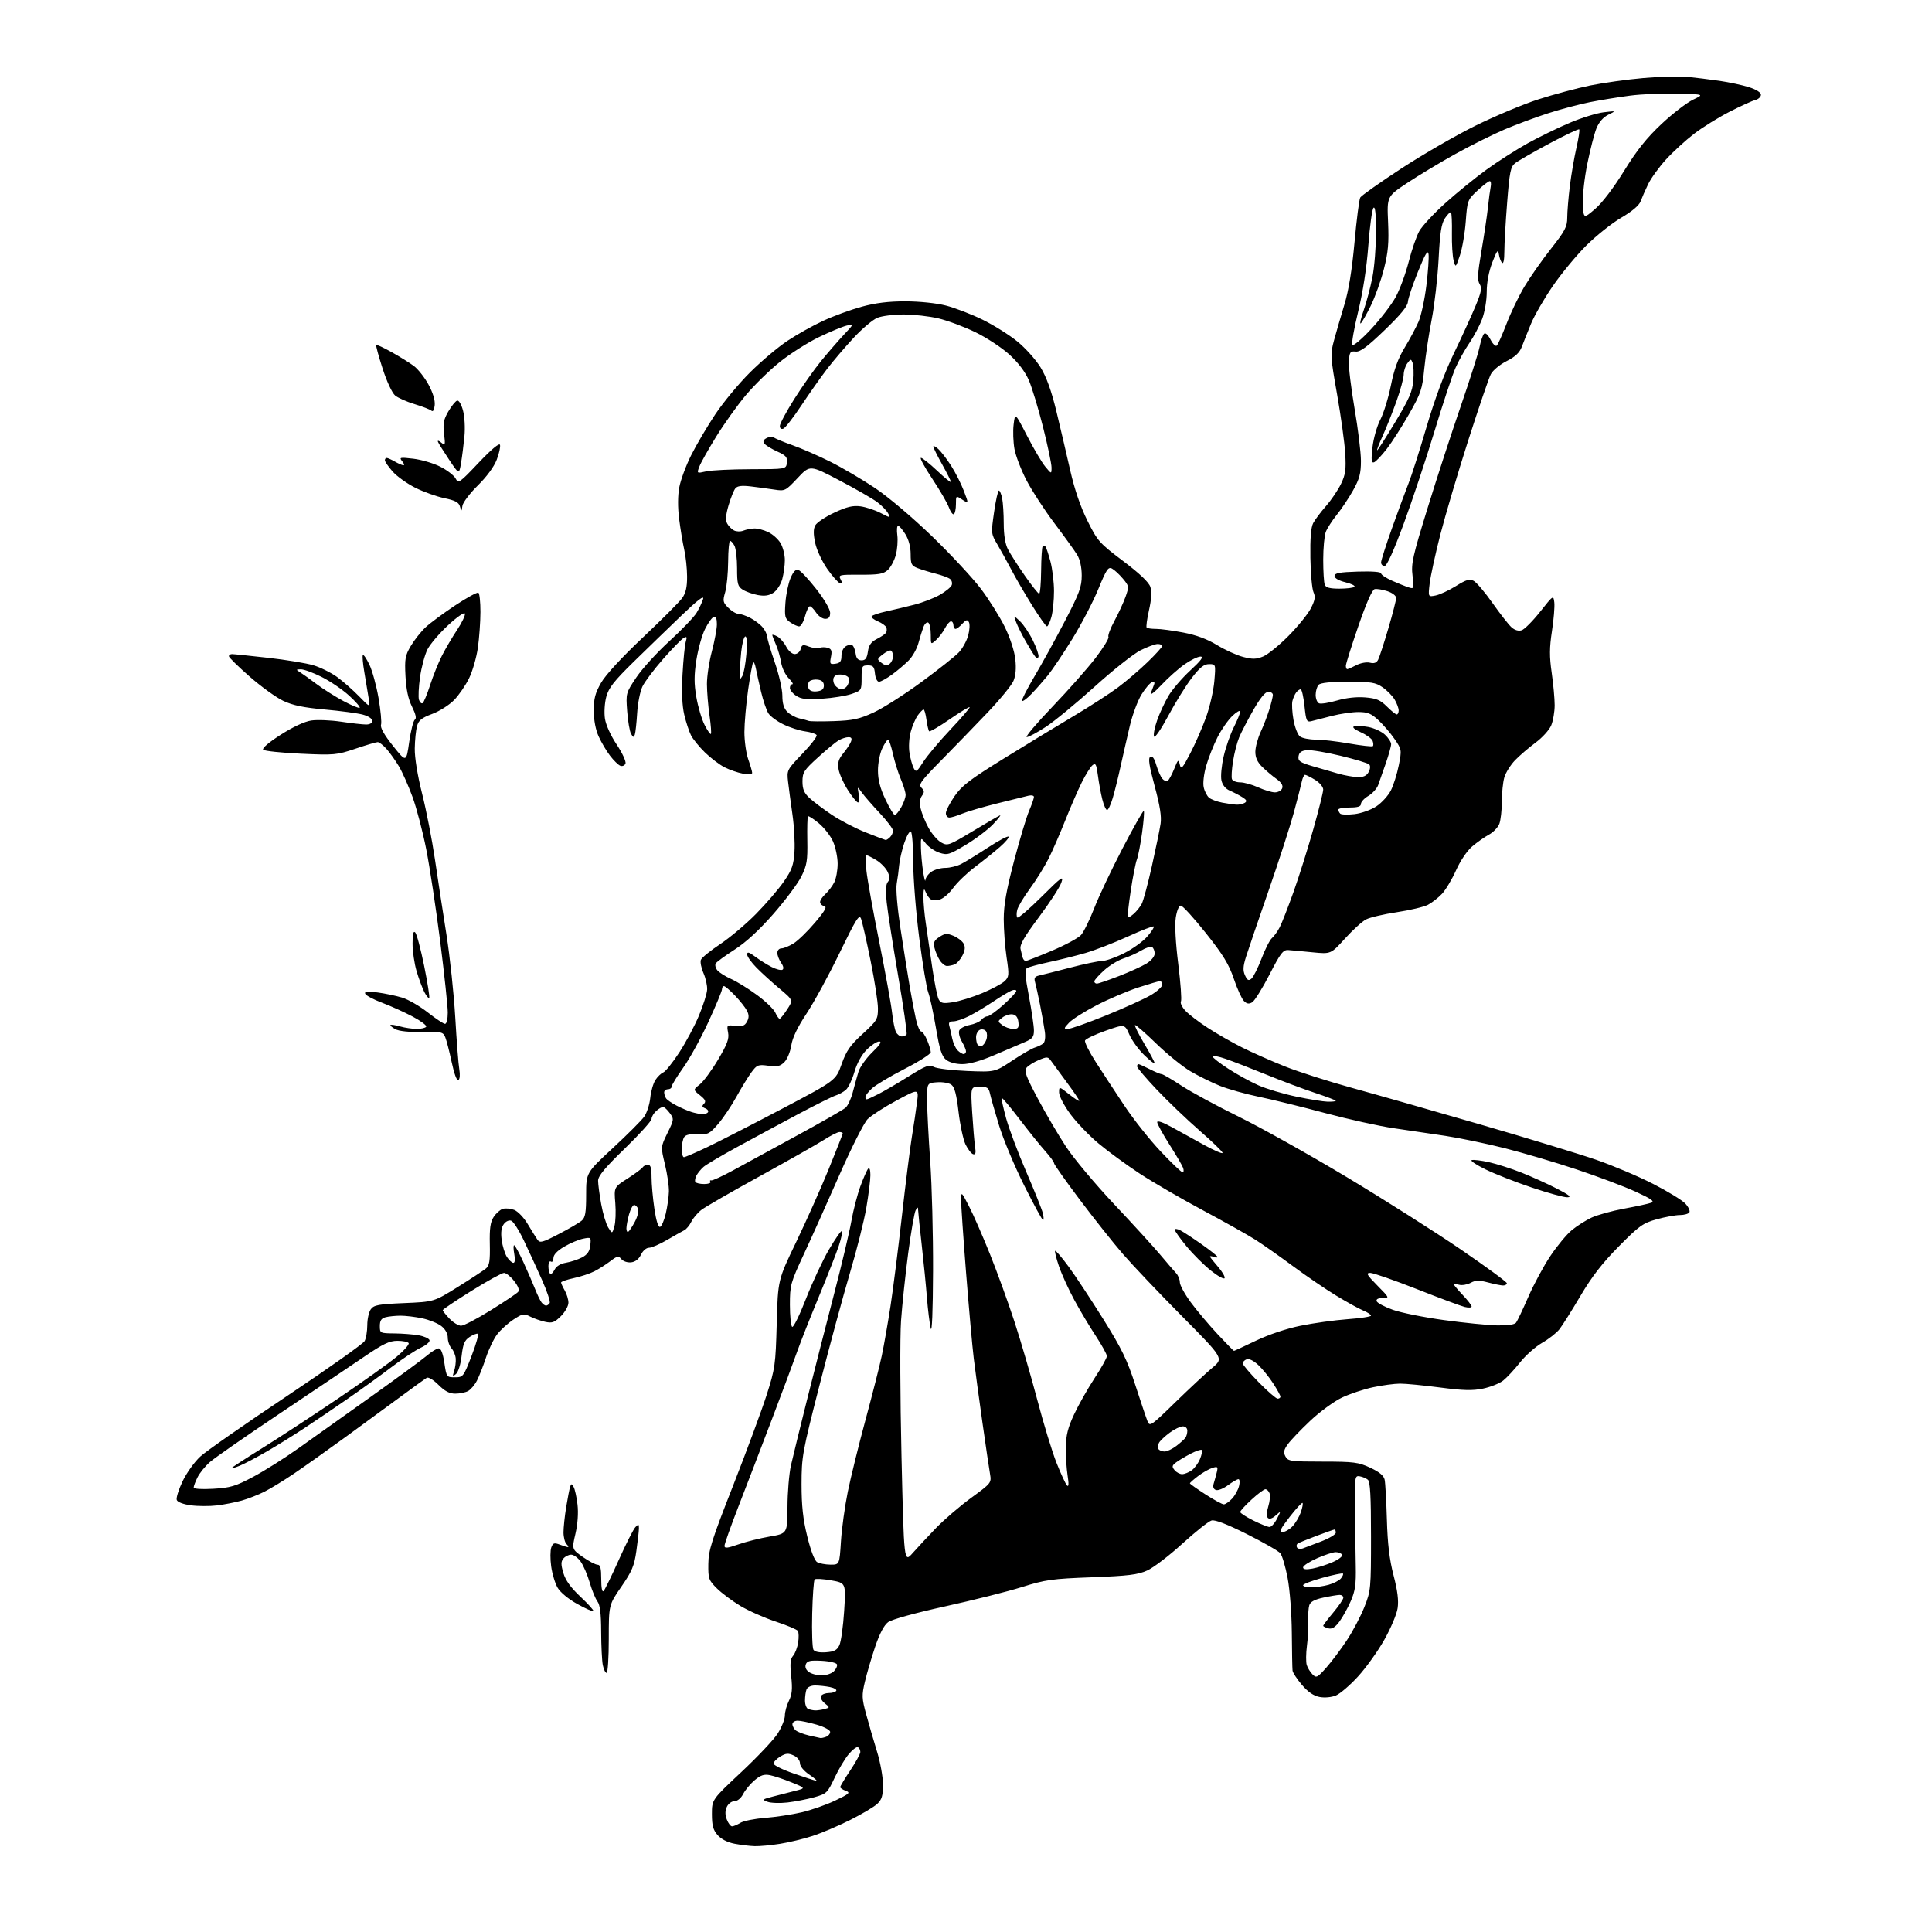 <?xml version="1.0" encoding="UTF-8" standalone="no"?>
<svg 
  version="1.1" 
  xmlns="http://www.w3.org/2000/svg" 
  xmlns:xlink="http://www.w3.org/1999/xlink" 
  xmlns:svg="http://www.w3.org/2000/svg"
  xmlns:rdf="http://www.w3.org/1999/02/22-rdf-syntax-ns#"
  xmlns:cc="http://creativecommons.org/ns#"
  xmlns:dc="http://purl.org/dc/elements/1.1/"
  viewBox="0 0 768 768"
  width="768"
  height="768"
>
<style>svg {background-color: white; }</style>"
<path stroke="none" fill="black" fill-rule="evenodd" d="M300.00,733.88C298.07,733.83 294.48,733.39 292.00,732.92C289.16,732.37 286.67,731.09 285.25,729.47C283.48,727.43 283.00,725.67 283.00,721.13C283.00,715.37 283.00,715.37 294.67,704.45C301.09,698.44 307.62,691.52 309.17,689.07C310.73,686.61 312.00,683.42 312.00,681.96C312.00,680.50 312.72,677.86 313.61,676.08C314.86,673.58 315.06,671.39 314.52,666.35C313.98,661.33 314.16,659.47 315.28,658.18C316.08,657.25 316.98,654.89 317.28,652.91C317.58,650.94 317.52,648.87 317.16,648.31C316.80,647.75 312.84,646.09 308.37,644.61C303.90,643.13 297.60,640.34 294.37,638.41C291.14,636.47 286.93,633.33 285.00,631.43C281.72,628.18 281.50,627.56 281.57,621.73C281.62,616.29 282.88,612.31 291.44,590.50C296.83,576.75 302.83,560.55 304.76,554.50C308.10,544.07 308.31,542.59 308.76,526.14C309.23,508.79 309.23,508.79 316.53,493.64C320.54,485.31 326.34,472.32 329.41,464.77C332.49,457.21 335.00,450.80 335.00,450.52C335.00,450.23 334.41,450.00 333.70,450.00C332.98,450.00 330.17,451.42 327.45,453.16C324.73,454.89 313.27,461.38 302.00,467.58C290.73,473.78 280.28,479.80 278.78,480.97C277.28,482.14 275.48,484.28 274.78,485.71C274.08,487.14 272.82,488.65 272.00,489.05C271.18,489.45 268.11,491.18 265.18,492.89C262.26,494.60 259.02,496.00 257.99,496.00C256.92,496.00 255.54,497.19 254.80,498.75C253.95,500.52 252.56,501.61 250.91,501.80C249.47,501.97 247.76,501.41 247.03,500.54C245.86,499.13 245.41,499.21 242.61,501.34C240.90,502.64 238.06,504.45 236.30,505.35C234.54,506.26 230.83,507.49 228.05,508.08C225.27,508.68 223.02,509.47 223.04,509.83C223.05,510.20 223.71,511.62 224.50,513.00C225.29,514.38 225.95,516.55 225.96,517.83C225.98,519.11 224.66,521.49 223.00,523.16C220.44,525.71 219.52,526.05 216.75,525.46C214.96,525.07 212.27,524.13 210.76,523.36C208.24,522.07 207.70,522.17 204.04,524.59C201.86,526.04 198.97,528.67 197.62,530.44C196.27,532.21 194.27,536.37 193.18,539.68C192.10,542.99 190.48,547.10 189.59,548.82C188.71,550.54 187.11,552.40 186.06,552.97C185.00,553.54 182.71,554.00 180.97,554.00C178.68,554.00 176.83,553.03 174.30,550.50C172.34,548.54 170.30,547.31 169.65,547.69C169.02,548.07 164.45,551.37 159.50,555.03C154.55,558.69 144.61,565.97 137.42,571.20C130.22,576.44 121.00,582.98 116.92,585.74C112.84,588.51 107.52,591.76 105.09,592.98C102.67,594.20 98.62,595.79 96.09,596.50C93.57,597.21 89.14,598.08 86.25,598.43C83.36,598.78 78.71,598.77 75.91,598.39C72.90,597.99 70.60,597.13 70.27,596.27C69.97,595.47 71.01,592.13 72.58,588.84C74.15,585.54 77.31,581.12 79.61,579.01C81.90,576.90 97.30,566.14 113.84,555.11C130.37,544.07 144.38,534.17 144.95,533.09C145.53,532.01 146.00,529.16 146.00,526.76C146.00,524.35 146.64,521.51 147.42,520.44C148.64,518.77 150.46,518.43 160.67,518.00C172.51,517.50 172.51,517.50 182.00,511.58C187.23,508.32 192.26,505.01 193.19,504.23C194.56,503.07 194.85,501.21 194.71,494.58C194.57,488.30 194.93,485.76 196.24,483.76C197.18,482.33 198.80,480.88 199.84,480.55C200.88,480.22 202.93,480.40 204.38,480.95C205.85,481.51 208.24,484.00 209.76,486.57C211.27,489.11 213.01,491.90 213.63,492.78C214.63,494.20 215.57,493.95 222.13,490.55C226.18,488.45 230.29,486.04 231.25,485.21C232.67,483.98 233.00,482.03 233.00,474.94C233.00,466.20 233.00,466.20 243.56,456.42C249.36,451.05 254.99,445.42 256.06,443.91C257.13,442.41 258.22,439.05 258.49,436.44C258.75,433.83 259.68,430.62 260.54,429.30C261.41,427.97 262.82,426.62 263.68,426.29C264.54,425.96 267.39,422.41 270.01,418.39C272.63,414.37 276.17,407.75 277.86,403.67C279.56,399.60 281.02,394.97 281.10,393.38C281.19,391.80 280.53,388.84 279.64,386.81C278.75,384.77 278.29,382.42 278.61,381.56C278.94,380.71 282.38,377.90 286.27,375.32C290.15,372.74 296.59,367.31 300.58,363.25C304.58,359.19 309.55,353.40 311.63,350.38C314.82,345.75 315.48,343.89 315.82,338.53C316.04,335.04 315.68,328.43 315.02,323.84C314.36,319.25 313.58,313.38 313.28,310.79C312.76,306.13 312.82,306.02 318.97,299.60C322.40,296.04 324.94,292.71 324.62,292.20C324.31,291.69 322.25,291.03 320.04,290.73C317.84,290.44 313.98,289.20 311.47,287.98C308.95,286.77 306.26,284.80 305.48,283.61C304.70,282.42 303.37,278.53 302.53,274.97C301.69,271.41 300.76,267.21 300.45,265.63C300.15,264.05 299.67,262.99 299.39,263.27C299.12,263.55 298.22,268.44 297.40,274.14C296.59,279.84 295.92,287.43 295.91,291.00C295.91,294.57 296.60,299.47 297.45,301.88C298.30,304.28 299.00,306.69 299.00,307.24C299.00,307.83 297.53,307.95 295.30,307.53C293.26,307.15 289.98,306.01 288.01,305.00C286.03,304.00 282.55,301.36 280.26,299.14C277.98,296.92 275.47,293.84 274.69,292.30C273.91,290.76 272.70,287.07 272.00,284.10C271.16,280.53 270.93,275.13 271.31,268.10C271.63,262.27 272.21,256.43 272.60,255.12C273.18,253.14 273.03,252.88 271.73,253.62C270.87,254.10 267.20,257.86 263.59,261.97C259.98,266.08 256.27,271.01 255.36,272.94C254.45,274.86 253.51,279.60 253.28,283.46C253.04,287.33 252.63,291.18 252.36,292.00C251.95,293.25 251.69,293.20 250.85,291.69C250.29,290.70 249.60,286.65 249.31,282.69C248.78,275.56 248.81,275.45 252.95,269.28C255.25,265.85 261.16,259.37 266.08,254.87C271.00,250.38 275.87,245.30 276.90,243.60C277.93,241.89 279.10,239.43 279.49,238.12C279.99,236.48 277.35,238.49 270.95,244.62C265.85,249.51 257.29,257.79 251.93,263.04C244.07,270.74 241.96,273.43 241.01,276.97C240.35,279.41 240.11,283.27 240.47,285.65C240.85,288.18 242.78,292.43 245.16,295.99C247.38,299.32 248.94,302.70 248.64,303.51C248.33,304.31 247.41,304.71 246.59,304.40C245.77,304.08 243.94,302.29 242.51,300.42C241.08,298.55 239.04,295.10 237.98,292.76C236.76,290.08 236.04,286.27 236.03,282.50C236.02,277.68 236.60,275.50 238.94,271.41C240.73,268.29 247.17,261.30 255.54,253.41C263.06,246.31 270.11,239.25 271.19,237.73C272.62,235.73 273.15,233.37 273.13,229.20C273.12,226.03 272.61,221.22 272.00,218.51C271.39,215.80 270.48,210.30 269.97,206.30C269.39,201.72 269.41,197.06 270.02,193.75C270.55,190.86 272.67,185.12 274.73,181.00C276.79,176.88 281.10,169.56 284.30,164.75C287.51,159.94 293.75,152.40 298.19,148.00C302.62,143.59 309.32,137.95 313.07,135.46C316.82,132.96 323.22,129.38 327.30,127.50C331.37,125.61 338.23,123.11 342.53,121.93C348.01,120.42 353.21,119.78 359.93,119.79C365.54,119.80 372.19,120.49 376.00,121.46C379.57,122.37 386.13,124.90 390.57,127.07C395.01,129.25 401.25,133.16 404.44,135.77C407.63,138.37 411.77,143.00 413.64,146.05C415.99,149.88 417.94,155.30 419.94,163.55C421.52,170.12 424.00,180.68 425.43,187.00C427.15,194.56 429.49,201.41 432.27,207.00C436.30,215.09 436.98,215.86 446.43,223.00C452.97,227.93 456.68,231.45 457.28,233.29C457.90,235.18 457.73,238.16 456.75,242.52C455.95,246.07 455.53,249.20 455.82,249.48C456.10,249.77 457.79,250.00 459.58,250.00C461.36,250.00 466.25,250.66 470.44,251.46C475.53,252.43 479.96,254.08 483.78,256.42C486.93,258.34 491.58,260.46 494.12,261.13C497.90,262.12 499.37,262.09 502.12,260.96C503.98,260.19 508.54,256.49 512.26,252.72C515.98,248.96 519.96,244.04 521.10,241.80C522.75,238.57 522.97,237.22 522.14,235.40C521.56,234.13 521.00,227.99 520.90,221.75C520.77,214.05 521.13,209.62 522.01,207.95C522.72,206.60 525.02,203.55 527.11,201.16C529.20,198.78 531.87,194.82 533.06,192.38C534.86,188.66 535.13,186.68 534.75,180.22C534.50,175.97 533.04,165.43 531.52,156.78C528.85,141.68 528.80,140.84 530.30,135.28C531.16,132.10 533.01,125.75 534.40,121.16C536.11,115.54 537.42,107.47 538.44,96.38C539.26,87.33 540.29,79.30 540.72,78.53C541.15,77.77 548.48,72.58 557.00,67.01C565.53,61.44 578.80,53.77 586.50,49.97C594.20,46.17 605.45,41.45 611.50,39.50C617.55,37.55 626.80,35.07 632.05,33.99C637.31,32.92 646.88,31.58 653.32,31.02C659.77,30.45 667.62,30.24 670.77,30.55C673.92,30.87 679.65,31.57 683.50,32.13C687.35,32.69 692.64,33.82 695.25,34.65C698.16,35.58 700.00,36.75 700.00,37.67C700.00,38.51 698.99,39.45 697.75,39.76C696.51,40.08 691.87,42.19 687.43,44.47C683.00,46.74 676.66,50.69 673.34,53.24C670.03,55.79 665.04,60.36 662.26,63.40C659.49,66.44 656.29,70.86 655.16,73.21C654.03,75.57 652.67,78.65 652.15,80.06C651.54,81.69 648.72,84.07 644.44,86.56C640.72,88.73 634.46,93.72 630.51,97.66C626.57,101.60 620.57,108.86 617.19,113.80C613.80,118.75 609.95,125.42 608.62,128.65C607.29,131.87 605.64,135.99 604.96,137.81C604.06,140.20 602.37,141.79 598.88,143.56C596.19,144.93 593.41,147.23 592.62,148.77C591.83,150.29 587.80,162.10 583.66,175.02C579.53,187.93 574.53,204.80 572.55,212.50C570.58,220.20 568.68,228.93 568.32,231.91C567.69,237.31 567.69,237.31 570.69,236.71C572.34,236.38 575.96,234.70 578.74,232.97C582.89,230.39 584.17,230.02 585.83,230.91C586.95,231.51 590.32,235.48 593.32,239.75C596.33,244.01 599.70,248.33 600.82,249.34C602.12,250.51 603.59,250.95 604.88,250.54C605.99,250.19 609.28,246.88 612.20,243.20C617.46,236.55 617.50,236.52 617.86,239.50C618.05,241.15 617.63,246.27 616.92,250.88C615.91,257.50 615.89,260.98 616.82,267.43C617.47,271.93 618.00,277.73 618.00,280.33C618.00,282.94 617.38,286.55 616.62,288.36C615.87,290.17 613.06,293.26 610.37,295.24C607.69,297.22 604.03,300.37 602.23,302.23C600.44,304.10 598.52,307.17 597.98,309.06C597.44,310.94 597.00,315.27 597.00,318.68C597.00,322.08 596.55,326.04 596.01,327.48C595.46,328.91 593.60,330.85 591.86,331.79C590.13,332.73 587.13,334.84 585.21,336.48C583.17,338.21 580.49,342.19 578.79,345.98C577.19,349.57 574.66,353.78 573.19,355.34C571.71,356.90 569.20,358.86 567.62,359.68C566.03,360.51 560.49,361.83 555.30,362.61C550.10,363.39 544.59,364.68 543.04,365.48C541.49,366.28 537.71,369.71 534.64,373.11C529.05,379.28 529.05,379.28 521.78,378.56C517.77,378.16 513.43,377.76 512.12,377.67C510.06,377.52 509.04,378.85 504.62,387.45C501.80,392.92 498.72,397.86 497.77,398.43C496.48,399.20 495.64,399.07 494.48,397.91C493.62,397.05 491.81,393.07 490.46,389.07C488.50,383.29 486.21,379.55 479.33,370.90C474.56,364.90 470.09,360.00 469.39,360.00C468.65,360.00 467.82,361.96 467.39,364.75C466.94,367.69 467.31,374.74 468.38,383.27C469.32,390.85 469.80,397.52 469.44,398.10C469.08,398.67 469.85,400.30 471.15,401.72C472.44,403.13 476.43,406.19 480.00,408.51C483.57,410.84 489.74,414.37 493.71,416.36C497.67,418.35 505.37,421.76 510.81,423.93C516.26,426.10 528.32,429.95 537.61,432.50C546.90,435.05 569.80,441.58 588.50,447.01C607.20,452.44 627.90,458.75 634.50,461.03C641.10,463.31 651.26,467.61 657.07,470.58C662.88,473.55 668.67,477.08 669.92,478.42C671.18,479.76 671.91,481.34 671.55,481.93C671.18,482.52 669.48,483.00 667.76,483.00C666.04,483.00 661.90,483.76 658.57,484.68C653.09,486.20 651.63,487.24 643.50,495.46C636.96,502.07 632.79,507.45 628.25,515.14C624.81,520.97 621.05,526.93 619.90,528.40C618.74,529.87 615.64,532.31 613.00,533.81C610.37,535.32 606.41,538.83 604.20,541.63C601.99,544.43 598.99,547.65 597.53,548.80C596.07,549.95 592.48,551.38 589.54,551.99C585.36,552.86 581.66,552.76 572.40,551.55C565.90,550.70 558.76,550.01 556.54,550.02C554.32,550.03 549.50,550.67 545.84,551.45C542.17,552.22 536.61,554.07 533.47,555.56C530.33,557.04 524.64,561.20 520.83,564.80C517.01,568.40 512.99,572.61 511.90,574.15C510.31,576.37 510.13,577.37 510.99,578.97C511.99,580.86 513.04,581.00 525.79,581.01C538.20,581.02 540.00,581.25 544.72,583.45C548.32,585.13 550.08,586.59 550.42,588.19C550.70,589.46 551.09,596.58 551.31,604.00C551.59,613.78 552.32,619.90 553.96,626.23C555.56,632.35 556.04,636.25 555.58,639.28C555.23,641.67 552.83,647.34 550.26,651.88C547.70,656.43 543.00,662.98 539.83,666.44C536.67,669.90 532.71,673.29 531.05,673.98C529.29,674.71 526.59,674.96 524.56,674.58C522.20,674.13 519.96,672.60 517.55,669.78C515.60,667.50 513.91,664.93 513.81,664.07C513.71,663.21 513.57,656.42 513.52,649.00C513.46,641.40 512.73,631.91 511.85,627.27C510.99,622.75 509.68,618.32 508.94,617.43C508.21,616.54 502.23,613.12 495.67,609.83C487.76,605.87 483.02,604.04 481.62,604.41C480.45,604.72 475.23,608.87 470.00,613.63C464.77,618.40 458.48,623.21 456.00,624.31C452.29,625.98 448.42,626.45 434.00,626.99C418.09,627.59 415.56,627.95 406.19,630.89C400.52,632.67 386.79,636.12 375.69,638.56C363.72,641.19 354.50,643.75 353.03,644.83C351.42,646.03 349.65,649.40 347.90,654.58C346.43,658.94 344.59,665.19 343.82,668.48C342.54,673.91 342.58,675.08 344.32,681.48C345.37,685.34 347.30,691.97 348.61,696.22C349.93,700.46 351.00,706.40 351.00,709.43C351.00,713.83 350.55,715.35 348.75,717.05C347.51,718.23 342.68,721.10 338.00,723.45C333.32,725.80 326.57,728.67 323.00,729.83C319.43,730.99 313.57,732.40 310.00,732.96C306.43,733.52 301.93,733.94 300.00,733.88zM291.01,726.00C291.59,726.00 293.07,725.38 294.29,724.62C295.50,723.86 299.90,722.97 304.07,722.65C308.23,722.32 314.75,721.34 318.57,720.45C322.38,719.57 328.41,717.47 331.96,715.77C337.67,713.06 338.16,712.60 336.21,711.88C334.99,711.43 334.00,710.77 334.00,710.41C334.00,710.05 335.80,707.06 338.00,703.76C340.20,700.47 342.00,697.17 342.00,696.45C342.00,695.72 341.59,694.87 341.09,694.56C340.59,694.25 338.94,695.46 337.43,697.25C335.92,699.04 333.36,703.31 331.75,706.75C328.94,712.73 328.59,713.06 323.66,714.45C320.82,715.24 316.02,716.17 313.00,716.52C309.98,716.86 306.42,716.74 305.10,716.24C302.86,715.41 303.00,715.27 307.10,714.20C309.52,713.56 313.49,712.55 315.92,711.94C320.34,710.83 320.34,710.83 314.73,708.55C311.65,707.30 307.77,706.00 306.10,705.67C303.75,705.20 302.39,705.64 300.00,707.65C298.31,709.07 296.26,711.53 295.44,713.12C294.55,714.83 293.14,716.00 291.95,716.00C290.85,716.00 289.49,717.02 288.92,718.28C288.20,719.85 288.20,721.40 288.92,723.28C289.48,724.78 290.43,726.00 291.01,726.00zM324.48,707.89C325.02,707.95 323.78,706.86 321.73,705.46C319.53,703.97 318.00,702.12 318.00,700.94C318.00,699.78 316.93,698.47 315.43,697.79C313.35,696.84 312.37,696.92 310.18,698.25C308.71,699.14 307.50,700.40 307.50,701.05C307.50,701.70 311.10,703.48 315.50,705.00C319.90,706.53 323.94,707.83 324.48,707.89zM326.17,690.90C326.54,690.95 327.55,690.73 328.42,690.39C329.29,690.06 330.00,689.19 330.00,688.46C330.00,687.72 327.62,686.45 324.60,685.57C321.62,684.71 318.25,684.00 317.10,684.00C315.94,684.00 315.00,684.62 315.00,685.38C315.00,686.14 315.60,687.25 316.33,687.86C317.06,688.46 319.42,689.37 321.58,689.88C323.74,690.39 325.80,690.84 326.17,690.90zM324.00,679.91C324.82,679.94 326.50,679.70 327.72,679.38C329.95,678.78 329.95,678.78 327.82,677.05C326.62,676.08 326.00,674.81 326.40,674.16C326.79,673.52 328.19,673.00 329.50,673.00C330.81,673.00 332.13,672.60 332.42,672.12C332.72,671.64 331.57,670.96 329.86,670.62C328.15,670.28 325.50,670.00 323.98,670.00C322.38,670.00 320.96,670.67 320.61,671.58C320.27,672.45 320.00,674.44 320.00,676.00C320.00,677.56 320.56,679.06 321.25,679.34C321.94,679.62 323.18,679.87 324.00,679.91zM527.26,662.87C529.38,660.47 533.06,655.58 535.42,652.00C537.78,648.42 540.90,642.50 542.36,638.83C544.93,632.35 545.00,631.55 545.00,610.70C545.00,594.75 544.68,588.98 543.75,588.22C543.06,587.65 541.60,587.03 540.50,586.85C538.58,586.51 538.50,587.02 538.63,600.00C538.70,607.42 538.84,617.55 538.94,622.50C539.09,629.83 538.72,632.43 536.94,636.50C535.74,639.25 533.70,642.92 532.40,644.66C530.70,646.94 529.47,647.67 528.02,647.29C526.91,647.00 526.00,646.54 526.00,646.27C526.00,646.00 527.80,643.63 530.00,641.00C532.20,638.37 534.00,635.72 534.00,635.11C534.00,634.50 533.35,634.00 532.55,634.00C531.75,634.00 528.85,634.48 526.09,635.07C522.59,635.82 520.90,636.73 520.47,638.09C520.13,639.17 519.95,641.95 520.07,644.27C520.19,646.60 519.95,651.04 519.54,654.14C519.13,657.24 519.10,660.73 519.46,661.89C519.83,663.04 520.86,664.72 521.76,665.61C523.26,667.12 523.68,666.91 527.26,662.87zM326.62,666.00C328.40,666.00 330.58,665.27 331.47,664.38C332.36,663.50 332.92,662.26 332.72,661.63C332.51,661.01 329.78,660.36 326.66,660.20C322.06,659.96 320.85,660.22 320.33,661.59C319.92,662.66 320.36,663.79 321.53,664.64C322.55,665.39 324.84,666.00 326.62,666.00zM241.12,665.00C240.64,665.00 239.97,663.59 239.62,661.88C239.28,660.16 238.99,654.19 238.97,648.62C238.95,641.39 238.52,637.96 237.49,636.59C236.70,635.55 235.32,632.18 234.43,629.12C233.54,626.05 231.92,622.30 230.84,620.77C229.75,619.25 228.05,618.00 227.05,618.00C226.06,618.00 224.67,618.69 223.97,619.53C222.95,620.76 222.95,621.90 223.94,625.28C224.81,628.22 226.87,631.09 230.76,634.74C233.84,637.63 236.14,640.19 235.89,640.45C235.64,640.70 232.74,639.42 229.46,637.60C225.98,635.68 222.74,633.00 221.67,631.16C220.66,629.44 219.50,625.60 219.10,622.63C218.70,619.67 218.72,616.29 219.15,615.13C219.81,613.33 220.31,613.17 222.53,614.01C223.96,614.55 225.42,615.00 225.77,615.00C226.11,615.00 225.86,614.46 225.20,613.80C224.54,613.14 224.00,611.04 224.00,609.13C224.00,607.22 224.48,602.70 225.07,599.08C225.66,595.46 226.37,591.83 226.64,591.00C227.07,589.70 227.26,589.72 228.04,591.12C228.54,592.01 229.23,595.16 229.57,598.12C229.95,601.45 229.64,605.84 228.75,609.67C227.31,615.83 227.31,615.83 231.68,618.92C234.09,620.61 236.72,622.00 237.53,622.00C238.65,622.00 239.00,623.35 239.00,627.70C239.00,631.25 239.35,633.04 239.94,632.45C240.45,631.93 243.19,626.33 246.02,620.00C248.85,613.67 251.81,607.84 252.59,607.04C253.82,605.76 254.00,605.82 253.98,607.54C253.97,608.62 253.52,612.65 252.97,616.50C252.14,622.44 251.23,624.59 246.99,630.74C242.00,637.97 242.00,637.97 242.00,651.49C242.00,658.92 241.61,665.00 241.12,665.00zM328.33,656.80C331.62,656.56 332.73,655.98 333.67,654.00C334.33,652.62 335.18,646.49 335.57,640.37C336.27,629.25 336.27,629.25 330.38,628.21C327.15,627.64 324.20,627.48 323.84,627.84C323.48,628.20 323.03,634.35 322.86,641.50C322.68,648.65 322.91,655.09 323.36,655.80C323.88,656.62 325.72,656.99 328.33,656.80zM521.25,630.99C523.04,630.99 526.14,630.53 528.14,629.98C530.14,629.42 532.35,628.29 533.03,627.46C533.72,626.63 534.09,625.75 533.85,625.51C533.61,625.27 529.94,626.03 525.70,627.20C521.47,628.37 518.00,629.70 518.00,630.16C518.00,630.62 519.46,631.00 521.25,630.99zM521.75,623.53C523.81,623.15 527.45,621.99 529.82,620.94C532.20,619.90 533.86,618.59 533.51,618.02C533.17,617.46 532.02,617.00 530.97,617.00C529.92,617.00 526.57,618.10 523.53,619.44C520.49,620.79 518.00,622.41 518.00,623.06C518.00,623.86 519.17,624.01 521.75,623.53zM330.10,621.97C333.71,622.00 333.71,622.00 334.29,612.75C334.61,607.66 335.84,598.77 337.01,593.00C338.19,587.23 341.36,574.36 344.06,564.40C346.75,554.45 349.67,542.98 350.53,538.90C351.39,534.83 352.96,525.88 354.02,519.00C355.07,512.12 357.09,496.15 358.51,483.50C359.93,470.85 361.71,456.68 362.47,452.00C363.24,447.32 364.17,441.07 364.54,438.11C365.23,432.71 365.23,432.71 356.36,437.48C351.49,440.10 346.33,443.43 344.89,444.87C343.45,446.32 338.43,456.27 333.71,467.00C329.00,477.73 322.64,491.90 319.57,498.50C314.24,509.98 314.00,510.85 314.00,518.69C314.00,523.20 314.41,527.14 314.91,527.45C315.42,527.76 317.89,522.72 320.40,516.26C322.92,509.79 327.04,500.97 329.56,496.66C332.09,492.35 334.39,489.06 334.68,489.35C334.97,489.63 334.42,492.26 333.45,495.19C332.49,498.11 328.90,507.25 325.49,515.50C322.07,523.75 318.25,533.42 316.99,537.00C315.74,540.58 311.21,552.73 306.92,564.00C302.63,575.27 296.62,590.94 293.56,598.81C290.50,606.69 288.00,613.74 288.00,614.49C288.00,615.57 289.13,615.45 293.47,613.93C296.48,612.87 302.10,611.46 305.97,610.80C313.00,609.59 313.00,609.59 313.04,599.05C313.05,593.25 313.68,585.80 314.42,582.50C315.17,579.20 318.09,567.27 320.92,556.00C323.75,544.73 328.53,526.02 331.55,514.42C334.57,502.83 337.66,489.78 338.43,485.42C339.20,481.07 340.82,474.80 342.04,471.50C343.25,468.20 344.64,465.07 345.12,464.55C345.64,463.99 346.00,465.05 346.00,467.12C346.00,469.06 345.27,474.89 344.39,480.07C343.50,485.26 340.57,496.93 337.87,506.00C335.18,515.08 329.75,535.10 325.81,550.50C318.96,577.25 318.64,579.01 318.63,590.00C318.63,598.58 319.20,603.85 320.90,610.75C322.30,616.47 323.80,620.36 324.83,620.97C325.75,621.50 328.12,621.95 330.10,621.97zM362.78,617.39C364.67,615.25 368.85,610.76 372.08,607.41C375.31,604.07 381.60,598.67 386.06,595.41C394.01,589.61 394.15,589.43 393.56,586.00C393.22,584.08 391.86,574.85 390.53,565.50C389.20,556.15 387.65,544.67 387.08,540.00C386.51,535.33 385.14,519.95 384.02,505.83C382.91,491.72 382.02,478.67 382.05,476.83C382.09,473.61 382.19,473.69 385.19,479.50C386.90,482.80 390.64,491.35 393.51,498.50C396.38,505.65 400.79,517.80 403.30,525.50C405.81,533.20 409.88,547.15 412.34,556.50C414.80,565.85 418.24,577.10 419.98,581.50C421.72,585.90 423.60,589.95 424.16,590.50C424.83,591.17 424.91,589.86 424.38,586.50C423.95,583.75 423.63,578.71 423.68,575.30C423.75,570.55 424.51,567.49 426.94,562.30C428.68,558.56 432.33,552.10 435.05,547.94C437.77,543.79 440.00,539.80 440.00,539.08C440.00,538.36 438.03,534.78 435.63,531.13C433.22,527.49 429.40,521.09 427.14,516.93C424.87,512.76 422.11,506.73 421.00,503.51C419.90,500.30 419.19,497.48 419.43,497.24C419.67,497.00 422.08,499.82 424.80,503.52C427.51,507.21 433.71,516.60 438.56,524.37C445.86,536.05 448.07,540.58 451.28,550.50C453.42,557.10 455.60,563.58 456.13,564.90C457.06,567.21 457.43,566.96 467.29,557.35C472.91,551.88 479.51,545.73 481.96,543.68C486.42,539.95 486.42,539.95 469.86,523.22C460.75,514.03 450.19,502.90 446.38,498.50C442.57,494.10 434.85,484.38 429.23,476.90C423.60,469.42 419.00,462.89 419.00,462.40C419.00,461.90 417.39,459.70 415.42,457.50C413.45,455.30 408.85,449.58 405.20,444.80C401.55,440.01 398.40,436.26 398.20,436.47C398.00,436.67 398.78,440.28 399.93,444.49C401.09,448.70 404.69,458.30 407.95,465.82C411.20,473.34 414.16,480.74 414.54,482.25C414.91,483.76 414.95,485.00 414.62,485.00C414.28,485.00 410.91,478.81 407.12,471.23C403.32,463.66 398.85,452.97 397.17,447.48C395.49,441.99 393.86,436.26 393.54,434.75C393.04,432.37 392.48,432.00 389.40,432.00C385.84,432.00 385.84,432.00 386.46,442.25C386.81,447.89 387.32,454.01 387.61,455.86C387.99,458.34 387.79,459.10 386.82,458.80C386.09,458.58 384.75,456.84 383.82,454.95C382.90,453.05 381.65,447.23 381.04,442.00C380.24,435.13 379.46,432.14 378.22,431.21C377.27,430.49 374.70,430.04 372.50,430.21C368.50,430.50 368.50,430.50 368.53,437.50C368.55,441.35 369.12,452.25 369.78,461.71C370.45,471.18 370.95,490.75 370.90,505.21C370.83,521.42 370.48,530.16 369.97,528.00C369.52,526.08 368.85,520.67 368.48,516.00C368.12,511.32 367.19,501.88 366.41,495.01C365.63,488.13 364.99,481.83 364.97,481.01C364.94,479.73 364.80,479.74 364.00,481.10C363.49,481.98 362.15,489.63 361.03,498.10C359.91,506.57 358.63,518.67 358.18,525.00C357.73,531.33 357.82,555.58 358.36,578.89C359.35,621.28 359.35,621.28 362.78,617.39zM517.85,615.53C518.76,615.19 522.09,613.93 525.25,612.72C528.41,611.50 531.00,609.95 531.00,609.26C531.00,608.56 530.79,608.00 530.52,608.00C530.26,608.00 527.08,609.11 523.46,610.48C519.84,611.84 516.45,613.22 515.92,613.55C515.40,613.87 515.25,614.59 515.58,615.14C515.92,615.69 516.94,615.86 517.85,615.53zM509.83,609.00C510.83,609.00 512.62,607.97 513.81,606.71C514.99,605.45 516.47,602.95 517.10,601.16C517.72,599.36 518.03,597.69 517.78,597.45C517.53,597.20 515.23,599.69 512.66,603.00C508.96,607.77 508.38,609.00 509.83,609.00zM504.67,607.00C505.37,607.00 506.70,605.54 507.61,603.75C509.27,600.50 509.27,600.50 507.11,602.43C505.75,603.65 504.60,604.00 504.00,603.40C503.40,602.80 503.46,601.11 504.17,598.81C504.78,596.81 505.01,594.46 504.67,593.59C504.34,592.71 503.59,592.00 503.01,592.00C502.43,592.00 499.94,593.86 497.48,596.13C495.01,598.40 493.00,600.61 493.00,601.04C493.00,601.47 495.34,602.99 498.20,604.41C501.05,605.83 503.97,607.00 504.67,607.00zM486.48,598.00C487.12,598.00 488.60,596.99 489.75,595.75C490.91,594.51 492.16,592.26 492.53,590.75C492.91,589.24 492.81,588.00 492.30,588.00C491.80,588.00 489.91,589.09 488.09,590.43C486.28,591.77 484.13,592.60 483.32,592.29C482.33,591.91 482.06,591.02 482.50,589.61C482.86,588.45 483.41,586.44 483.72,585.14C484.22,583.03 484.02,582.86 481.89,583.53C480.57,583.95 478.04,585.40 476.25,586.76C474.46,588.12 473.00,589.42 473.00,589.64C473.00,589.86 475.77,591.83 479.16,594.02C482.54,596.21 485.84,598.00 486.48,598.00zM84.80,591.81C91.61,591.41 93.62,590.81 100.65,587.06C105.08,584.71 113.15,579.61 118.60,575.75C124.04,571.88 137.05,562.63 147.50,555.18C157.95,547.73 167.98,540.37 169.78,538.82C171.59,537.27 173.68,536.00 174.42,536.00C175.30,536.00 176.08,538.01 176.64,541.75C177.49,547.43 177.54,547.50 180.83,547.50C184.09,547.50 184.24,547.31 187.46,539.00C189.27,534.33 190.38,530.36 189.93,530.19C189.49,530.01 188.01,530.60 186.65,531.49C184.67,532.79 184.05,534.26 183.50,539.01C183.11,542.39 182.15,545.46 181.26,546.20C179.91,547.32 179.81,547.17 180.53,544.99C180.98,543.62 181.27,541.41 181.17,540.08C181.07,538.74 180.32,536.91 179.50,536.00C178.67,535.09 178.00,533.17 178.00,531.74C178.00,530.15 177.02,528.37 175.46,527.15C174.06,526.05 170.66,524.66 167.91,524.07C165.16,523.48 161.24,523.01 159.20,523.01C157.17,523.02 154.49,523.30 153.25,523.63C151.58,524.08 151.00,524.97 151.00,527.12C151.00,529.95 151.09,530.00 156.75,530.06C159.91,530.09 164.26,530.43 166.42,530.81C168.57,531.19 170.52,532.06 170.74,532.73C170.97,533.41 169.43,534.75 167.33,535.71C165.22,536.68 159.90,540.20 155.50,543.55C151.10,546.90 143.12,552.66 137.76,556.36C132.40,560.06 124.75,565.24 120.76,567.87C116.77,570.50 110.22,574.57 106.21,576.90C102.20,579.23 97.36,581.79 95.46,582.58C93.56,583.38 92.00,583.85 92.00,583.64C92.00,583.43 97.29,579.98 103.75,575.97C110.21,571.97 123.83,563.07 134.00,556.20C144.18,549.33 154.87,541.71 157.76,539.27C160.65,536.83 162.76,534.42 162.45,533.92C162.14,533.41 160.12,533.00 157.97,533.00C154.81,533.00 152.27,534.22 144.78,539.32C139.68,542.80 124.55,552.97 111.17,561.92C97.79,570.88 85.31,579.54 83.46,581.17C81.60,582.80 79.38,585.53 78.54,587.22C77.69,588.92 77.00,590.75 77.00,591.28C77.00,591.87 80.09,592.08 84.80,591.81zM469.90,586.00C470.81,586.00 472.49,585.34 473.64,584.54C474.79,583.74 476.30,581.70 477.00,580.01C477.70,578.32 478.03,576.69 477.73,576.40C477.44,576.10 475.46,576.76 473.35,577.85C471.23,578.95 468.62,580.50 467.54,581.31C465.87,582.56 465.77,583.02 466.91,584.39C467.64,585.28 468.99,586.00 469.90,586.00zM462.92,577.00C463.92,577.00 466.03,576.00 467.62,574.78C469.20,573.57 470.83,572.10 471.23,571.53C471.64,570.97 471.98,569.71 471.98,568.75C471.99,567.72 471.25,567.00 470.19,567.00C469.20,567.00 466.85,568.13 464.97,569.52C463.09,570.91 461.18,572.71 460.72,573.53C460.27,574.35 460.17,575.46 460.50,576.01C460.84,576.55 461.93,577.00 462.92,577.00zM507.88,556.00C508.50,556.00 509.00,555.64 509.00,555.20C509.00,554.75 507.71,552.39 506.13,549.95C504.56,547.50 501.89,544.20 500.19,542.62C498.33,540.88 496.50,539.98 495.56,540.34C494.70,540.67 494.00,541.40 494.00,541.96C494.00,542.52 496.87,545.91 500.38,549.49C503.89,553.07 507.27,556.00 507.88,556.00zM490.52,537.00C490.68,537.00 494.60,535.18 499.23,532.96C504.30,530.53 511.37,528.15 516.97,527.01C522.08,525.96 530.48,524.79 535.63,524.41C540.79,524.04 545.00,523.39 545.00,522.98C545.00,522.58 543.60,521.66 541.89,520.95C540.18,520.25 535.34,517.58 531.14,515.02C526.94,512.47 519.23,507.21 514.00,503.33C508.77,499.46 502.02,494.71 499.00,492.79C495.98,490.87 486.52,485.57 478.00,481.02C469.48,476.46 458.23,469.92 453.00,466.49C447.77,463.05 440.44,457.69 436.70,454.56C432.97,451.44 427.90,446.16 425.45,442.83C423.00,439.50 421.00,435.67 421.00,434.31C421.00,431.83 421.00,431.83 425.00,435.00C427.20,436.74 429.00,437.89 429.00,437.54C429.00,437.19 426.77,433.89 424.04,430.21C421.32,426.52 418.50,422.69 417.79,421.69C416.60,420.02 416.23,419.99 412.92,421.38C410.95,422.21 408.77,423.57 408.08,424.41C407.02,425.68 407.76,427.73 412.54,436.72C415.69,442.65 420.76,451.29 423.81,455.91C426.85,460.54 435.46,470.81 442.92,478.73C450.39,486.65 458.64,495.69 461.25,498.82C463.87,501.94 466.68,505.21 467.50,506.08C468.33,506.96 469.00,508.59 469.00,509.72C469.00,510.85 470.96,514.45 473.36,517.71C475.76,520.97 480.54,526.64 483.98,530.32C487.42,533.99 490.36,537.00 490.52,537.00zM183.29,527.00C184.34,527.00 189.67,524.22 195.12,520.82C200.58,517.43 205.46,514.15 205.97,513.54C206.56,512.82 206.00,511.30 204.37,509.22C202.99,507.45 201.18,506.00 200.36,506.00C199.54,506.00 193.72,509.21 187.43,513.13C181.15,517.05 176.00,520.51 176.00,520.82C176.00,521.13 177.21,522.65 178.69,524.20C180.16,525.74 182.24,527.00 183.29,527.00zM595.13,526.87C599.41,526.95 602.08,526.56 602.68,525.75C603.20,525.06 605.38,520.45 607.54,515.50C609.70,510.55 613.63,503.25 616.29,499.28C618.94,495.31 622.76,490.70 624.77,489.04C626.79,487.37 630.33,485.12 632.65,484.03C634.97,482.95 640.83,481.33 645.68,480.44C650.53,479.55 655.35,478.50 656.38,478.11C657.85,477.56 656.46,476.57 650.18,473.71C645.74,471.67 635.22,467.71 626.81,464.90C618.39,462.09 605.49,458.28 598.13,456.42C590.76,454.57 580.19,452.37 574.62,451.53C569.05,450.69 559.77,449.32 554.00,448.48C548.23,447.64 535.94,444.92 526.69,442.44C517.45,439.96 505.60,437.05 500.36,435.97C495.12,434.89 488.15,432.93 484.88,431.61C481.62,430.29 476.37,427.70 473.23,425.85C470.09,424.01 463.94,419.03 459.56,414.78C455.19,410.53 451.41,407.25 451.17,407.49C450.93,407.74 452.59,411.06 454.87,414.89C457.14,418.72 459.00,422.20 459.00,422.63C459.00,423.06 457.15,421.63 454.89,419.45C452.63,417.28 449.95,413.60 448.94,411.27C447.09,407.05 447.09,407.05 439.43,409.75C435.21,411.24 431.56,412.98 431.31,413.63C431.06,414.28 432.98,418.12 435.58,422.16C438.17,426.20 443.27,433.97 446.90,439.43C450.53,444.90 457.04,453.11 461.36,457.68C465.68,462.26 469.60,466.00 470.08,466.00C470.55,466.00 470.65,465.21 470.30,464.25C469.95,463.29 467.49,459.08 464.83,454.90C462.17,450.72 460.00,446.75 460.00,446.07C460.00,445.34 462.28,446.11 465.75,448.03C468.91,449.78 474.76,453.01 478.75,455.19C482.74,457.38 486.00,458.77 486.00,458.28C486.00,457.80 481.89,453.82 476.87,449.45C471.86,445.08 464.21,437.76 459.87,433.18C455.54,428.61 452.00,424.45 452.00,423.93C452.00,423.42 452.24,423.00 452.54,423.00C452.84,423.00 454.84,423.90 457.00,425.00C459.16,426.10 461.32,427.00 461.81,427.00C462.30,427.00 465.81,429.05 469.60,431.54C473.40,434.04 483.70,439.62 492.50,443.94C501.30,448.26 520.65,459.09 535.50,468.01C550.35,476.93 570.71,489.85 580.75,496.72C590.79,503.59 599.00,509.62 599.00,510.11C599.00,510.60 598.33,511.00 597.51,511.00C596.70,511.00 594.02,510.46 591.56,509.81C587.98,508.85 586.61,508.87 584.61,509.94C583.25,510.67 581.20,511.02 580.07,510.73C578.93,510.43 578.00,510.40 578.00,510.66C578.00,510.92 579.57,512.79 581.49,514.82C583.41,516.84 584.99,518.89 584.99,519.36C585.00,519.83 583.76,519.91 582.25,519.54C580.74,519.17 572.16,515.97 563.19,512.43C554.21,508.90 545.90,506.00 544.72,506.00C542.90,506.00 543.31,506.75 547.50,511.00C552.39,515.97 552.41,516.00 549.63,516.00C547.84,516.00 546.98,516.45 547.24,517.25C547.47,517.94 550.34,519.47 553.62,520.65C556.90,521.83 566.09,523.68 574.04,524.76C581.99,525.85 591.48,526.80 595.13,526.87zM217.06,519.00C217.51,519.00 218.16,518.55 218.50,518.00C218.84,517.45 217.46,513.29 215.43,508.75C213.41,504.21 210.18,497.21 208.27,493.18C206.36,489.15 204.10,485.59 203.25,485.27C202.36,484.92 201.11,485.48 200.28,486.59C199.29,487.91 199.02,489.87 199.43,492.94C199.75,495.37 200.70,498.41 201.53,499.69C202.36,500.96 203.51,502.00 204.07,502.00C204.70,502.00 204.84,500.65 204.43,498.50C204.07,496.57 204.05,495.00 204.38,495.00C204.71,495.00 206.37,498.04 208.07,501.75C209.77,505.46 211.87,510.30 212.74,512.50C213.61,514.70 214.75,517.06 215.28,517.75C215.81,518.44 216.61,519.00 217.06,519.00zM486.81,508.06C486.61,508.66 484.17,507.33 481.38,505.11C478.59,502.89 474.21,498.53 471.65,495.42C469.09,492.31 467.00,489.36 467.00,488.85C467.00,488.34 468.01,488.46 469.25,489.10C470.49,489.74 474.31,492.25 477.75,494.68C481.19,497.11 484.00,499.35 484.00,499.66C484.00,499.96 483.32,499.95 482.50,499.64C481.68,499.32 481.00,499.26 481.00,499.50C481.00,499.74 482.39,501.51 484.09,503.45C485.79,505.38 487.01,507.46 486.81,508.06zM220.43,504.76C221.14,503.33 222.80,502.32 225.02,501.95C226.94,501.63 229.80,500.67 231.40,499.83C233.52,498.70 234.39,497.41 234.65,495.02C235.00,491.83 234.93,491.76 231.82,492.39C230.07,492.74 226.69,494.16 224.32,495.55C221.49,497.21 220.00,498.78 220.00,500.10C220.00,501.21 219.55,501.84 219.00,501.50C218.44,501.15 218.00,501.93 218.00,503.27C218.00,504.59 218.30,505.96 218.66,506.33C219.02,506.69 219.82,505.98 220.43,504.76zM244.23,487.49C244.71,485.85 244.87,481.67 244.59,478.22C244.07,471.93 244.07,471.93 249.47,468.48C252.44,466.58 255.15,464.57 255.49,464.01C255.84,463.46 256.77,463.00 257.56,463.00C258.62,463.00 259.00,464.31 259.00,467.96C259.00,470.69 259.51,476.33 260.13,480.50C260.83,485.25 261.67,487.94 262.38,487.71C262.99,487.51 264.02,485.12 264.65,482.42C265.29,479.71 265.85,475.76 265.90,473.64C265.96,471.52 265.24,466.66 264.32,462.83C262.64,455.88 262.64,455.88 265.33,450.39C267.94,445.08 267.97,444.83 266.26,442.49C265.29,441.15 264.09,440.05 263.58,440.03C263.07,440.01 261.83,440.74 260.83,441.65C259.82,442.57 259.00,443.97 259.00,444.78C259.00,445.59 254.22,450.89 248.38,456.55C240.42,464.26 237.75,467.48 237.75,469.36C237.75,470.74 238.31,474.94 238.99,478.69C239.67,482.43 240.93,486.62 241.79,487.99C243.36,490.48 243.36,490.48 244.23,487.49zM249.75,489.64C250.16,489.38 251.35,487.58 252.38,485.64C253.41,483.70 253.99,481.41 253.66,480.55C253.33,479.70 252.62,479.00 252.08,479.00C251.54,479.00 250.63,480.69 250.05,482.75C249.48,484.81 249.01,487.31 249.01,488.31C249.00,489.30 249.34,489.90 249.75,489.64zM623.00,475.94C621.62,475.96 615.28,474.21 608.89,472.06C602.50,469.91 594.24,466.68 590.53,464.86C586.82,463.05 584.34,461.39 585.03,461.16C585.71,460.93 588.80,461.30 591.89,461.99C594.97,462.68 600.78,464.54 604.78,466.12C608.79,467.71 615.09,470.56 618.78,472.45C623.84,475.05 624.88,475.91 623.00,475.94zM279.91,470.67C281.56,470.67 282.67,470.28 282.38,469.81C282.09,469.34 282.24,469.07 282.72,469.23C283.20,469.38 287.17,467.55 291.55,465.16C295.92,462.77 307.38,456.53 317.00,451.29C326.62,446.05 335.24,441.12 336.13,440.33C337.03,439.54 338.32,436.78 338.99,434.20C339.66,431.61 340.67,427.96 341.24,426.08C341.80,424.21 344.27,420.72 346.72,418.33C349.79,415.35 350.66,414.00 349.49,414.00C348.56,414.00 346.33,415.47 344.54,417.26C342.51,419.29 340.67,422.61 339.66,426.08C338.77,429.14 337.25,432.35 336.27,433.21C335.30,434.06 333.47,435.08 332.22,435.46C330.97,435.84 324.22,439.20 317.22,442.92C310.22,446.64 299.32,452.52 293.00,455.97C286.68,459.42 280.67,462.97 279.66,463.86C278.64,464.75 277.39,466.28 276.86,467.26C276.34,468.24 276.13,469.41 276.41,469.85C276.69,470.30 278.26,470.67 279.91,470.67zM271.86,460.00C272.33,460.00 276.50,458.21 281.11,456.01C285.72,453.82 299.12,446.96 310.88,440.76C332.25,429.50 332.25,429.50 334.56,423.00C336.46,417.66 337.95,415.51 342.94,410.96C348.65,405.73 349.00,405.15 349.00,400.86C349.00,398.36 347.68,389.83 346.07,381.91C344.46,373.98 342.76,366.48 342.29,365.23C341.56,363.28 340.34,365.23 333.72,378.87C329.47,387.63 323.57,398.45 320.60,402.93C316.98,408.40 314.99,412.56 314.54,415.61C314.16,418.10 312.93,421.07 311.81,422.19C310.14,423.86 308.96,424.13 305.41,423.64C301.37,423.09 300.90,423.27 298.69,426.27C297.38,428.05 294.70,432.43 292.73,436.00C290.77,439.57 287.49,444.43 285.47,446.79C282.05,450.76 281.45,451.06 277.31,450.85C274.32,450.69 272.55,451.09 271.94,452.06C271.44,452.85 271.02,454.96 271.02,456.75C271.01,458.54 271.39,460.00 271.86,460.00zM279.19,442.91C280.12,442.96 281.13,442.60 281.44,442.10C281.74,441.61 281.24,440.92 280.33,440.57C279.06,440.08 278.94,439.66 279.84,438.76C280.74,437.86 280.37,437.07 278.26,435.39C275.50,433.19 275.50,433.19 278.16,431.09C279.62,429.94 282.88,425.53 285.41,421.28C289.10,415.07 289.89,412.95 289.43,410.47C288.86,407.45 288.92,407.39 292.34,407.79C295.10,408.11 296.06,407.76 296.95,406.10C297.78,404.54 297.77,403.42 296.92,401.75C296.28,400.51 294.15,397.81 292.18,395.75C290.21,393.69 288.24,392.00 287.80,392.00C287.36,392.00 287.00,392.56 287.00,393.25C287.00,393.94 284.57,399.78 281.60,406.23C278.64,412.68 274.14,420.86 271.60,424.41C269.07,427.95 267.00,431.34 267.00,431.93C267.00,432.52 266.32,433.00 265.50,433.00C264.68,433.00 264.01,433.56 264.02,434.25C264.02,434.94 264.36,436.00 264.77,436.61C265.17,437.22 267.07,438.53 268.99,439.51C270.91,440.50 273.61,441.65 274.99,442.07C276.37,442.48 278.26,442.87 279.19,442.91zM527.75,437.93C529.54,437.97 531.00,437.81 531.00,437.58C531.00,437.35 527.29,435.94 522.75,434.44C518.21,432.94 509.55,429.69 503.50,427.22C497.45,424.75 490.14,421.92 487.25,420.92C484.36,419.92 482.00,419.48 482.00,419.94C482.00,420.39 484.81,422.60 488.25,424.83C491.69,427.07 497.09,430.04 500.25,431.43C503.41,432.83 510.16,434.85 515.25,435.91C520.34,436.98 525.96,437.89 527.75,437.93zM344.54,437.00C344.84,437.00 346.97,436.04 349.27,434.86C351.58,433.68 356.97,430.52 361.26,427.84C368.03,423.59 369.33,423.11 371.22,424.12C372.42,424.76 378.37,425.48 384.45,425.73C395.50,426.18 395.50,426.18 402.34,421.63C406.10,419.13 410.15,416.78 411.34,416.42C412.53,416.05 414.03,415.33 414.68,414.82C415.38,414.25 415.65,412.40 415.35,410.19C415.07,408.16 414.22,403.35 413.45,399.50C412.68,395.65 411.77,391.55 411.44,390.38C410.97,388.73 411.35,388.15 413.17,387.75C414.45,387.47 420.00,386.07 425.50,384.63C431.00,383.19 436.67,382.01 438.09,382.01C439.51,382.00 443.42,380.63 446.78,378.95C450.13,377.28 454.28,374.31 456.00,372.35C457.72,370.39 458.90,368.57 458.63,368.30C458.36,368.03 453.72,369.83 448.32,372.30C442.92,374.77 435.35,377.71 431.50,378.83C427.65,379.95 421.12,381.58 417.00,382.45C412.88,383.33 408.94,384.40 408.26,384.83C407.29,385.44 407.45,387.87 409.01,396.05C410.10,401.80 411.00,407.89 411.00,409.60C411.00,412.23 410.43,412.94 407.25,414.29C405.19,415.17 399.77,417.49 395.20,419.44C389.94,421.70 385.31,423.00 382.56,423.00C379.91,423.00 377.38,422.32 376.06,421.25C374.35,419.86 373.50,417.17 372.03,408.50C371.00,402.45 369.64,396.15 368.99,394.50C368.34,392.85 366.74,383.18 365.43,373.00C364.11,362.82 363.03,349.24 363.02,342.81C363.01,336.38 362.59,330.86 362.08,330.55C361.58,330.24 360.39,332.32 359.44,335.18C358.49,338.04 357.59,341.98 357.43,343.94C357.27,345.90 356.84,349.16 356.47,351.18C356.07,353.36 356.68,360.67 357.97,369.18C359.17,377.06 360.80,387.32 361.60,392.00C362.39,396.68 363.53,402.64 364.12,405.25C364.71,407.86 365.63,410.00 366.15,410.00C366.67,410.00 367.75,411.56 368.55,413.47C369.35,415.38 370.00,417.53 370.00,418.26C370.00,418.98 365.34,421.96 359.64,424.88C353.94,427.80 348.09,431.29 346.64,432.63C345.19,433.98 344.00,435.51 344.00,436.04C344.00,436.57 344.24,437.00 344.54,437.00zM182.21,429.37C181.61,429.74 180.54,426.87 179.56,422.25C178.65,417.99 177.50,413.50 176.99,412.28C176.13,410.21 175.48,410.06 167.78,410.22C162.65,410.32 158.61,409.90 157.16,409.11C155.88,408.41 155.01,407.66 155.23,407.44C155.45,407.22 157.17,407.48 159.06,408.02C160.94,408.56 163.93,409.00 165.68,409.00C167.44,409.00 169.12,408.61 169.42,408.13C169.72,407.65 167.31,405.84 164.06,404.11C160.82,402.38 155.33,399.91 151.87,398.60C148.41,397.30 145.40,395.69 145.17,395.01C144.86,394.08 146.07,393.96 150.13,394.52C153.08,394.92 157.46,395.84 159.85,396.56C162.25,397.28 166.82,399.92 170.02,402.43C173.22,404.94 176.32,407.00 176.92,407.00C177.53,407.00 178.00,405.06 178.00,402.49C178.00,400.00 176.64,387.29 174.99,374.24C173.33,361.18 170.84,344.74 169.46,337.70C168.07,330.66 165.62,321.27 164.00,316.83C162.38,312.40 159.94,306.91 158.59,304.64C157.23,302.36 155.02,299.26 153.69,297.75C152.36,296.24 150.77,295.00 150.15,295.00C149.54,295.00 145.55,296.18 141.27,297.63C133.85,300.13 132.87,300.22 119.52,299.60C111.84,299.24 105.14,298.54 104.63,298.03C104.08,297.48 106.80,295.14 111.56,292.09C116.41,288.98 121.05,286.81 123.73,286.41C126.11,286.06 131.43,286.27 135.57,286.88C139.70,287.50 144.19,288.00 145.54,288.00C147.03,288.00 148.00,287.42 148.00,286.54C148.00,285.70 146.41,284.65 144.25,284.07C142.19,283.51 135.38,282.60 129.12,282.04C120.72,281.29 116.40,280.39 112.62,278.61C109.80,277.28 103.79,272.94 99.25,268.96C94.71,264.99 91.00,261.35 91.00,260.87C91.00,260.39 91.56,260.00 92.25,260.01C92.94,260.01 99.35,260.68 106.50,261.48C113.65,262.28 121.79,263.62 124.59,264.46C127.38,265.30 131.61,267.39 133.98,269.10C136.35,270.82 140.29,274.28 142.72,276.78C147.15,281.34 147.15,281.34 146.53,277.42C146.19,275.26 145.42,270.67 144.83,267.21C144.24,263.74 143.98,260.68 144.26,260.40C144.54,260.12 145.70,261.83 146.84,264.20C147.98,266.56 149.62,272.52 150.47,277.43C151.32,282.35 151.77,287.15 151.47,288.10C151.11,289.24 152.75,292.15 156.21,296.48C161.50,303.12 161.50,303.12 162.67,294.92C163.32,290.40 164.33,286.41 164.93,286.05C165.64,285.60 165.27,283.91 163.80,280.94C162.28,277.88 161.47,274.09 161.19,268.77C160.83,261.89 161.07,260.56 163.31,256.77C164.70,254.42 167.33,251.09 169.16,249.38C171.00,247.66 176.29,243.74 180.92,240.67C185.55,237.60 189.72,235.32 190.17,235.61C190.63,235.89 190.99,239.35 190.98,243.31C190.97,247.26 190.51,253.65 189.96,257.50C189.41,261.35 187.85,266.79 186.48,269.59C185.12,272.39 182.44,276.30 180.53,278.26C178.62,280.23 174.70,282.72 171.82,283.79C167.64,285.35 166.41,286.33 165.78,288.62C165.34,290.21 164.93,294.20 164.88,297.50C164.82,301.18 165.95,308.15 167.80,315.50C169.47,322.10 171.75,333.80 172.88,341.50C174.01,349.20 176.07,362.70 177.47,371.50C178.86,380.30 180.44,395.15 180.98,404.50C181.52,413.85 182.24,423.13 182.59,425.12C182.95,427.20 182.79,429.01 182.21,429.37zM383.07,419.00C383.58,419.00 384.00,418.51 384.00,417.90C384.00,417.30 383.26,415.55 382.35,414.02C381.44,412.48 380.97,410.52 381.30,409.67C381.63,408.81 383.48,407.81 385.41,407.45C387.35,407.09 389.45,406.16 390.09,405.40C390.72,404.63 391.82,404.00 392.51,404.00C393.21,404.00 396.08,401.93 398.89,399.41C401.70,396.88 404.00,394.42 404.00,393.94C404.00,393.46 403.21,393.35 402.25,393.70C401.29,394.06 398.02,396.00 395.00,398.03C391.98,400.06 387.61,402.68 385.29,403.86C382.97,405.04 380.13,406.00 378.97,406.00C377.44,406.00 377.00,406.48 377.36,407.75C377.63,408.71 378.15,410.97 378.51,412.76C378.87,414.55 379.83,416.69 380.65,417.51C381.47,418.33 382.56,419.00 383.07,419.00zM390.34,415.72C390.87,415.54 391.65,414.48 392.06,413.36C392.48,412.24 392.45,410.73 392.01,410.01C391.57,409.30 390.48,408.99 389.60,409.32C388.72,409.66 388.00,411.00 388.00,412.30C388.00,413.60 388.31,414.98 388.69,415.35C389.07,415.73 389.81,415.90 390.34,415.72zM358.48,412.00C359.25,412.00 360.11,411.63 360.38,411.19C360.66,410.74 359.16,400.28 357.04,387.94C354.93,375.60 352.87,362.46 352.48,358.74C351.99,354.15 352.13,351.54 352.91,350.61C353.78,349.56 353.76,348.57 352.86,346.59C352.20,345.14 350.22,343.06 348.46,341.98C346.70,340.89 344.92,340.00 344.50,340.00C344.08,340.00 344.05,342.81 344.43,346.25C344.80,349.69 347.10,362.40 349.53,374.50C351.95,386.60 354.24,399.20 354.61,402.50C354.97,405.80 355.68,409.29 356.17,410.25C356.67,411.21 357.70,412.00 358.48,412.00zM402.76,409.00C404.76,409.00 405.08,408.57 404.82,406.25C404.60,404.39 403.85,403.41 402.49,403.21C401.39,403.05 399.59,403.62 398.49,404.46C396.52,405.98 396.52,406.02 398.44,407.50C399.51,408.32 401.45,409.00 402.76,409.00zM424.58,409.00C425.63,408.99 432.42,406.59 439.66,403.65C446.89,400.71 454.88,397.09 457.41,395.61C459.93,394.13 462.00,392.26 462.00,391.46C462.00,390.66 461.61,390.00 461.13,390.00C460.65,390.00 456.74,391.15 452.43,392.55C448.13,393.96 440.72,397.12 435.96,399.58C431.20,402.03 426.26,405.16 424.98,406.52C422.81,408.83 422.79,409.00 424.58,409.00zM309.91,404.99C310.23,404.98 311.58,403.30 312.91,401.26C315.32,397.55 315.32,397.55 309.91,393.02C306.94,390.54 302.82,386.79 300.76,384.71C298.69,382.62 297.00,380.24 297.00,379.41C297.00,378.25 297.76,378.47 300.25,380.33C302.04,381.67 304.98,383.51 306.78,384.42C308.58,385.34 310.50,385.81 311.04,385.48C311.64,385.11 311.43,384.03 310.51,382.71C309.68,381.53 309.00,379.76 309.00,378.78C309.00,377.80 309.73,377.00 310.63,377.00C311.53,377.00 313.70,376.11 315.45,375.03C317.20,373.95 321.02,370.24 323.95,366.78C327.99,362.01 328.87,360.42 327.63,360.18C326.73,360.00 326.00,359.28 326.00,358.58C326.00,357.88 326.95,356.45 328.10,355.41C329.26,354.36 330.83,352.29 331.60,350.80C332.37,349.32 332.99,345.94 332.98,343.30C332.97,340.66 332.12,336.67 331.11,334.43C330.09,332.19 327.54,328.94 325.43,327.21C323.33,325.47 321.42,324.25 321.18,324.49C320.94,324.72 320.83,329.05 320.92,334.11C321.06,342.13 320.76,343.96 318.56,348.40C317.17,351.21 312.16,357.91 307.43,363.31C301.76,369.78 296.52,374.60 292.02,377.49C288.28,379.89 284.90,382.36 284.52,382.97C284.14,383.58 284.43,384.82 285.16,385.71C285.90,386.60 288.36,388.15 290.63,389.16C292.91,390.17 297.53,393.03 300.91,395.52C304.30,398.00 307.57,401.16 308.19,402.52C308.81,403.88 309.59,404.99 309.91,404.99zM378.81,398.40C381.39,398.01 386.65,396.37 390.50,394.76C394.35,393.14 398.35,391.00 399.38,390.00C401.12,388.32 401.18,387.56 400.13,380.55C399.51,376.35 399.00,369.53 399.00,365.38C399.00,359.78 400.04,353.88 403.08,342.33C405.32,333.79 408.02,324.79 409.08,322.32C410.13,319.85 411.00,317.37 411.00,316.80C411.00,316.23 409.99,316.01 408.75,316.32C407.51,316.62 401.91,318.01 396.29,319.40C390.68,320.80 384.43,322.63 382.42,323.47C380.40,324.31 378.14,325.00 377.38,325.00C376.62,325.00 376.00,324.22 376.00,323.26C376.00,322.30 377.55,319.26 379.45,316.50C382.35,312.30 385.54,309.86 399.20,301.42C408.17,295.88 420.68,288.27 427.00,284.52C433.32,280.76 441.20,275.66 444.50,273.19C447.80,270.72 453.09,266.19 456.25,263.13C459.41,260.07 462.00,257.21 462.00,256.78C462.00,256.35 461.19,256.00 460.20,256.00C459.20,256.00 456.14,257.12 453.38,258.50C450.63,259.87 442.42,266.37 435.14,272.95C427.86,279.53 419.11,286.73 415.71,288.95C412.30,291.18 408.91,293.00 408.16,293.00C407.41,293.00 411.97,287.61 418.28,281.01C424.60,274.42 432.34,265.67 435.48,261.57C438.62,257.47 440.93,253.70 440.62,253.19C440.30,252.68 441.38,249.81 443.01,246.80C444.64,243.79 446.63,239.46 447.44,237.18C448.85,233.17 448.81,232.93 446.34,229.99C444.94,228.32 443.00,226.54 442.04,226.02C440.55,225.22 439.80,226.34 436.61,234.12C434.58,239.09 429.96,247.96 426.35,253.83C422.73,259.70 418.30,266.30 416.51,268.50C414.71,270.70 411.80,274.00 410.03,275.83C408.27,277.66 406.59,278.92 406.29,278.62C406.00,278.33 408.23,273.90 411.26,268.79C414.29,263.68 419.75,253.76 423.38,246.75C429.09,235.77 430.00,233.28 430.00,228.75C429.99,225.42 429.32,222.41 428.16,220.50C427.15,218.85 423.09,213.22 419.15,208.00C415.21,202.78 410.23,195.12 408.08,191.00C405.93,186.88 403.76,181.24 403.26,178.48C402.77,175.72 402.61,171.33 402.93,168.73C403.50,164.00 403.50,164.00 408.27,173.25C410.89,178.34 414.15,183.85 415.51,185.50C417.99,188.50 417.99,188.50 418.00,185.84C418.00,184.38 416.49,177.18 414.64,169.84C412.79,162.50 410.25,154.13 409.01,151.23C407.54,147.82 404.80,144.19 401.26,140.96C398.25,138.21 392.13,134.18 387.65,132.02C383.17,129.85 376.57,127.40 373.00,126.56C369.43,125.72 363.22,125.02 359.22,125.01C355.21,125.01 350.49,125.61 348.72,126.35C346.95,127.09 342.76,130.62 339.42,134.20C336.08,137.78 331.31,143.36 328.83,146.60C326.34,149.85 321.72,156.41 318.55,161.18C315.38,165.96 312.16,170.11 311.39,170.40C310.56,170.72 310.00,170.29 310.00,169.33C310.00,168.44 312.58,163.63 315.73,158.63C318.89,153.63 323.68,146.83 326.38,143.52C329.09,140.21 333.14,135.53 335.40,133.12C339.50,128.75 339.50,128.75 336.54,129.44C334.91,129.83 329.96,131.89 325.54,134.01C321.12,136.14 314.12,140.59 310.00,143.89C305.88,147.19 299.75,153.18 296.39,157.20C293.04,161.21 287.76,168.59 284.68,173.60C281.59,178.60 278.59,183.94 278.01,185.46C276.96,188.23 276.96,188.23 280.73,187.38C282.80,186.92 290.80,186.53 298.50,186.52C312.50,186.50 312.50,186.50 312.80,183.92C313.05,181.76 312.44,181.05 309.04,179.52C306.81,178.51 304.51,177.12 303.93,176.42C303.15,175.48 303.37,174.87 304.78,174.12C305.83,173.55 307.10,173.45 307.60,173.88C308.09,174.32 311.43,175.71 315.00,176.97C318.57,178.23 325.35,181.19 330.05,183.54C334.75,185.89 342.72,190.58 347.77,193.95C353.05,197.48 362.70,205.65 370.50,213.18C377.96,220.38 386.71,229.80 389.96,234.11C393.20,238.41 397.46,245.21 399.42,249.22C401.51,253.48 403.24,258.78 403.60,262.00C404.01,265.67 403.76,268.56 402.86,270.68C402.11,272.43 397.51,278.05 392.63,283.18C387.75,288.31 379.50,296.82 374.30,302.10C366.01,310.51 365.02,311.88 366.30,313.15C367.49,314.35 367.52,314.93 366.49,316.34C365.65,317.49 365.48,319.21 365.99,321.44C366.41,323.30 367.82,326.75 369.12,329.12C370.43,331.49 372.69,334.09 374.14,334.90C376.67,336.32 377.17,336.14 386.63,330.44C392.06,327.17 396.95,324.33 397.50,324.12C398.05,323.92 396.80,325.52 394.73,327.68C392.66,329.85 387.78,333.53 383.89,335.86C377.33,339.79 376.57,340.01 373.42,338.97C371.56,338.36 369.12,336.70 368.02,335.29C366.00,332.73 366.00,332.73 366.09,337.12C366.14,339.53 366.53,343.75 366.95,346.50C367.38,349.25 367.79,350.74 367.87,349.81C367.94,348.88 369.00,347.41 370.22,346.56C371.44,345.70 373.94,345.00 375.77,345.00C377.60,345.00 380.45,344.30 382.09,343.45C383.74,342.60 388.51,339.67 392.69,336.94C396.88,334.21 400.57,332.24 400.90,332.58C401.23,332.91 399.70,334.75 397.50,336.67C395.30,338.59 390.86,342.15 387.64,344.58C384.42,347.01 380.49,350.79 378.90,352.98C377.32,355.17 374.91,357.23 373.57,357.57C372.22,357.91 370.61,357.87 369.99,357.49C369.37,357.11 368.47,355.83 367.99,354.65C367.29,352.90 367.12,353.24 367.08,356.50C367.06,358.70 367.48,363.43 368.02,367.00C368.56,370.57 369.70,378.42 370.56,384.44C371.43,390.45 372.58,396.21 373.13,397.24C373.98,398.82 374.83,399.00 378.81,398.40zM170.62,396.71C170.36,396.97 169.49,395.91 168.68,394.34C167.88,392.78 166.49,389.06 165.61,386.07C164.72,383.08 164.00,378.15 164.00,375.12C164.00,371.21 164.31,369.91 165.07,370.67C165.66,371.26 167.25,377.25 168.62,383.99C169.98,390.72 170.88,396.45 170.62,396.71zM436.03,391.00C436.60,391.00 440.54,389.65 444.78,388.01C449.03,386.36 453.96,384.12 455.75,383.02C457.63,381.87 459.00,380.20 459.00,379.07C459.00,378.00 458.54,376.83 457.98,376.49C457.42,376.14 455.51,376.74 453.73,377.81C451.95,378.88 448.75,380.32 446.62,381.00C444.48,381.68 441.00,383.81 438.87,385.74C436.74,387.66 435.00,389.63 435.00,390.12C435.00,390.60 435.46,391.00 436.03,391.00zM497.47,389.03C498.24,388.38 500.06,384.77 501.50,381.00C502.94,377.23 504.80,373.58 505.63,372.90C506.45,372.21 507.84,370.28 508.70,368.61C509.57,366.94 512.04,360.61 514.21,354.54C516.38,348.47 519.91,337.25 522.07,329.61C524.23,321.97 526.00,314.88 526.00,313.85C526.00,312.80 524.56,311.09 522.75,309.99C520.96,308.90 519.17,308.01 518.77,308.00C518.37,308.00 517.78,309.24 517.47,310.75C517.15,312.26 515.74,317.77 514.33,323.00C512.91,328.23 508.40,342.18 504.30,354.00C500.19,365.82 496.15,377.69 495.31,380.36C494.12,384.15 494.03,385.78 494.92,387.72C495.83,389.71 496.33,389.97 497.47,389.03zM376.44,384.00C375.67,384.00 374.39,382.99 373.59,381.75C372.79,380.51 371.84,378.30 371.48,376.83C370.95,374.67 371.32,373.84 373.42,372.46C375.63,371.01 376.46,370.95 379.04,372.02C380.71,372.71 382.52,374.11 383.07,375.13C383.78,376.45 383.63,377.81 382.57,379.87C381.75,381.46 380.35,383.04 379.46,383.38C378.56,383.72 377.21,384.00 376.44,384.00zM407.72,382.00C408.15,382.00 412.83,380.18 418.13,377.94C423.43,375.71 428.64,372.89 429.72,371.69C430.79,370.49 433.16,365.68 434.98,361.00C436.79,356.32 441.87,345.61 446.25,337.20C450.64,328.78 454.43,322.10 454.68,322.34C454.92,322.59 454.62,326.48 454.00,330.99C453.38,335.50 452.45,340.32 451.92,341.70C451.40,343.08 450.29,348.72 449.46,354.25C448.63,359.77 448.12,364.45 448.32,364.65C448.52,364.85 449.58,364.22 450.68,363.26C451.78,362.29 453.21,360.50 453.86,359.29C454.50,358.07 456.32,351.32 457.89,344.29C459.46,337.25 461.02,329.68 461.35,327.46C461.78,324.60 461.10,320.26 459.00,312.51C456.78,304.31 456.35,301.40 457.25,300.84C458.06,300.34 458.84,301.40 459.63,304.08C460.28,306.27 461.35,308.72 462.02,309.52C462.68,310.32 463.64,310.72 464.16,310.40C464.67,310.09 465.83,307.96 466.75,305.67C468.28,301.84 468.46,301.70 468.99,303.94C469.49,306.07 470.00,305.53 473.17,299.43C475.16,295.62 477.99,289.12 479.47,285.00C480.94,280.88 482.41,274.46 482.72,270.75C483.29,264.00 483.29,264.00 480.64,264.00C478.61,264.00 477.00,265.28 473.80,269.41C471.50,272.39 467.28,279.17 464.44,284.48C461.46,290.02 459.04,293.54 458.73,292.75C458.44,291.98 459.00,289.09 459.98,286.32C460.95,283.55 462.97,279.21 464.45,276.68C465.93,274.15 469.83,269.59 473.13,266.54C477.48,262.52 478.59,261.00 477.21,261.00C476.16,261.00 473.32,262.38 470.90,264.07C468.48,265.76 464.31,269.47 461.64,272.32C458.96,275.17 457.10,276.60 457.48,275.50C457.87,274.40 458.45,272.88 458.76,272.11C459.11,271.23 458.81,270.90 457.91,271.19C457.13,271.45 455.27,273.65 453.76,276.08C452.26,278.51 450.17,284.10 449.13,288.50C448.09,292.90 446.45,300.10 445.48,304.50C444.52,308.90 443.10,314.64 442.32,317.25C441.55,319.86 440.54,322.00 440.08,322.00C439.62,322.00 438.76,320.09 438.18,317.75C437.59,315.41 436.81,311.13 436.43,308.24C435.85,303.79 435.51,303.16 434.29,304.18C433.49,304.84 431.58,307.88 430.05,310.94C428.52,314.00 425.57,320.77 423.50,326.00C421.43,331.23 418.43,338.11 416.83,341.30C415.23,344.50 411.91,349.84 409.45,353.18C406.99,356.52 404.70,360.34 404.37,361.67C404.03,363.00 404.05,364.39 404.41,364.74C404.77,365.10 409.11,361.37 414.06,356.45C422.01,348.54 422.92,347.89 421.89,350.87C421.25,352.73 417.23,358.91 412.95,364.62C407.16,372.37 405.31,375.57 405.68,377.25C405.96,378.49 406.35,380.06 406.56,380.75C406.77,381.44 407.29,382.00 407.72,382.00zM352.05,333.91C352.35,333.96 353.14,333.46 353.80,332.80C354.46,332.14 355.00,330.98 355.00,330.23C355.00,329.47 352.60,326.30 349.67,323.18C346.74,320.05 343.54,316.38 342.56,315.00C340.78,312.50 340.78,312.50 341.36,315.75C341.69,317.54 341.56,319.00 341.08,319.00C340.60,319.00 338.79,316.79 337.06,314.09C335.32,311.38 333.65,307.65 333.35,305.78C332.92,303.14 333.34,301.74 335.23,299.44C336.57,297.83 337.95,295.71 338.30,294.75C338.75,293.51 338.44,293.01 337.22,293.04C336.27,293.05 334.55,293.62 333.39,294.29C332.24,294.95 328.52,298.02 325.14,301.10C319.59,306.15 319.00,307.07 319.00,310.66C319.00,313.70 319.64,315.23 321.75,317.19C323.26,318.60 327.23,321.59 330.57,323.84C333.90,326.09 339.98,329.25 344.07,330.87C348.16,332.49 351.75,333.86 352.05,333.91zM355.71,323.99C356.14,323.99 357.29,322.60 358.25,320.91C359.21,319.22 360.00,317.01 360.00,316.00C360.00,314.99 359.15,312.18 358.11,309.76C357.07,307.34 355.65,302.80 354.95,299.68C354.25,296.55 353.39,294.00 353.03,294.00C352.67,294.00 351.61,295.59 350.69,297.53C349.76,299.48 349.00,303.42 349.00,306.28C349.00,309.99 349.86,313.31 351.96,317.75C353.58,321.19 355.27,324.00 355.71,323.99zM538.41,323.63C541.17,323.31 544.99,321.95 547.14,320.53C549.24,319.14 551.83,316.30 552.89,314.22C553.94,312.15 555.36,307.65 556.04,304.22C557.24,298.08 557.22,297.92 554.38,293.80C552.80,291.49 549.92,288.13 548.00,286.33C545.12,283.64 543.70,283.05 540.00,283.04C537.52,283.04 532.80,283.73 529.50,284.57C526.20,285.42 522.54,286.36 521.38,286.65C519.42,287.14 519.20,286.67 518.55,280.59C518.16,276.97 517.48,274.00 517.04,274.00C516.60,274.00 515.80,274.56 515.27,275.25C514.73,275.94 514.05,277.47 513.76,278.65C513.47,279.84 513.66,283.21 514.18,286.15C514.70,289.09 515.86,292.06 516.75,292.75C517.65,293.44 520.43,294.00 522.94,294.00C525.45,294.00 531.49,294.70 536.36,295.56C541.24,296.41 545.46,296.88 545.74,296.60C546.02,296.32 545.97,295.37 545.64,294.50C545.30,293.63 543.19,292.09 540.95,291.09C538.44,289.97 537.40,289.06 538.25,288.73C539.01,288.44 541.54,288.55 543.87,288.98C546.20,289.40 549.21,290.79 550.55,292.05C551.90,293.31 553.00,295.01 553.00,295.82C553.00,296.63 552.05,300.04 550.89,303.40C549.74,306.75 548.37,310.65 547.85,312.06C547.34,313.47 545.58,315.41 543.96,316.37C542.33,317.33 541.00,318.76 541.00,319.56C541.00,320.60 539.75,321.00 536.50,321.00C534.02,321.00 532.00,321.38 532.00,321.83C532.00,322.29 532.34,323.01 532.75,323.43C533.16,323.86 535.71,323.94 538.41,323.63zM491.50,319.87C492.60,319.92 494.09,319.60 494.81,319.14C495.81,318.51 495.57,317.96 493.81,316.87C492.54,316.07 490.30,314.91 488.84,314.28C487.15,313.55 485.95,312.06 485.54,310.19C485.19,308.58 485.59,304.27 486.44,300.62C487.28,296.97 489.11,291.75 490.49,289.02C491.87,286.30 493.00,283.52 493.00,282.85C493.00,282.17 491.61,282.95 489.91,284.56C488.20,286.18 485.54,290.00 483.99,293.05C482.44,296.11 480.42,301.18 479.51,304.32C478.55,307.61 478.12,311.27 478.49,312.95C478.84,314.55 479.80,316.42 480.62,317.10C481.44,317.78 483.77,318.66 485.80,319.05C487.84,319.45 490.40,319.81 491.50,319.87zM506.78,314.98C508.04,314.99 509.35,314.26 509.69,313.36C510.12,312.24 509.38,311.04 507.41,309.63C505.81,308.49 503.26,306.34 501.75,304.85C499.83,302.96 499.01,301.15 499.02,298.83C499.03,297.00 499.98,293.48 501.12,291.00C502.26,288.52 503.82,284.48 504.58,282.00C505.35,279.52 505.98,276.94 505.99,276.25C506.00,275.56 505.18,275.00 504.18,275.00C502.96,275.00 500.98,277.42 498.22,282.25C495.95,286.24 493.40,291.14 492.57,293.15C491.74,295.15 490.65,299.41 490.15,302.62C489.64,305.82 489.45,309.02 489.72,309.72C489.99,310.42 491.47,311.00 493.00,311.00C494.53,311.00 497.74,311.89 500.14,312.98C502.54,314.07 505.53,314.97 506.78,314.98zM539.71,308.91C542.02,308.97 543.25,308.40 544.06,306.89C544.74,305.62 544.82,304.42 544.27,303.87C543.77,303.37 538.67,301.82 532.93,300.44C527.20,299.05 521.15,298.04 519.50,298.21C517.30,298.42 516.42,299.08 516.19,300.66C515.93,302.51 516.72,303.07 521.69,304.55C524.89,305.49 529.52,306.84 532.00,307.54C534.48,308.25 537.95,308.86 539.71,308.91zM367.00,302.89C368.53,300.48 373.40,294.68 377.81,290.00C382.23,285.33 385.66,281.33 385.45,281.11C385.23,280.89 381.63,283.08 377.46,285.96C373.29,288.85 369.64,290.97 369.35,290.69C369.07,290.40 368.59,288.33 368.28,286.08C367.98,283.84 367.46,282.01 367.12,282.03C366.78,282.05 365.75,283.09 364.84,284.36C363.92,285.62 362.65,288.58 362.02,290.94C361.36,293.36 361.16,297.03 361.55,299.36C361.92,301.64 362.68,304.35 363.23,305.39C364.12,307.10 364.50,306.84 367.00,302.89zM282.59,291.75C282.83,291.50 282.59,288.19 282.04,284.40C281.49,280.60 281.03,274.99 281.02,271.93C281.01,268.87 281.89,263.02 282.98,258.93C284.06,254.84 284.96,250.00 284.98,248.17C284.99,245.96 284.58,244.96 283.75,245.21C283.06,245.42 281.50,247.59 280.27,250.04C279.04,252.50 277.50,258.02 276.83,262.32C275.89,268.42 275.88,271.69 276.81,277.12C277.47,280.96 278.94,285.92 280.08,288.15C281.21,290.37 282.34,291.99 282.59,291.75zM331.50,286.65C339.07,286.39 341.57,285.85 347.26,283.23C350.98,281.52 359.53,276.07 366.26,271.13C372.99,266.19 379.70,260.88 381.16,259.32C382.62,257.77 384.29,254.74 384.87,252.59C385.45,250.45 385.58,248.07 385.15,247.31C384.53,246.20 384.02,246.32 382.53,247.96C381.52,249.08 380.31,250.00 379.85,250.00C379.38,250.00 379.00,249.32 379.00,248.50C379.00,247.68 378.56,247.00 378.03,247.00C377.49,247.00 376.41,248.24 375.63,249.75C374.85,251.27 373.26,253.36 372.10,254.41C370.00,256.31 370.00,256.31 370.00,252.21C370.00,249.96 369.55,247.84 369.00,247.50C368.46,247.16 367.60,247.93 367.10,249.19C366.61,250.46 365.71,253.35 365.10,255.61C364.50,257.87 362.76,260.98 361.25,262.51C359.74,264.04 356.74,266.58 354.60,268.15C352.45,269.72 350.12,271.00 349.41,271.00C348.69,271.00 347.99,269.57 347.81,267.75C347.55,265.03 347.09,264.50 345.00,264.50C342.67,264.50 342.50,264.83 342.50,269.49C342.50,274.42 342.45,274.50 338.50,275.86C336.30,276.62 331.02,277.47 326.77,277.75C320.64,278.15 318.51,277.91 316.52,276.60C315.13,275.70 314.00,274.29 314.00,273.48C314.00,272.66 314.43,272.00 314.95,272.00C315.48,272.00 314.83,270.93 313.52,269.61C312.21,268.30 310.85,265.49 310.51,263.36C310.17,261.24 309.24,258.02 308.44,256.22C307.65,254.41 307.00,252.71 307.00,252.43C307.00,252.16 307.90,252.41 308.99,252.99C310.08,253.58 311.67,255.40 312.52,257.03C313.38,258.71 314.86,260.00 315.91,260.00C316.93,260.00 318.00,259.10 318.29,257.99C318.75,256.24 319.18,256.12 321.58,257.03C323.10,257.61 325.01,257.83 325.81,257.52C326.62,257.21 328.10,257.22 329.10,257.53C330.54,257.99 330.80,258.76 330.32,261.14C329.77,263.90 329.93,264.15 332.11,263.84C333.98,263.57 334.50,262.89 334.50,260.68C334.50,258.99 335.23,257.46 336.35,256.83C337.36,256.26 338.56,256.18 339.01,256.65C339.46,257.12 339.98,258.62 340.17,260.00C340.40,261.72 341.12,262.50 342.50,262.50C344.02,262.50 344.62,261.67 345.00,259.03C345.37,256.45 346.27,255.18 348.50,254.03C350.15,253.19 351.80,252.09 352.16,251.59C352.52,251.09 352.60,250.12 352.34,249.43C352.07,248.75 350.54,247.64 348.94,246.98C347.34,246.31 346.24,245.42 346.51,244.98C346.78,244.55 349.36,243.68 352.25,243.05C355.14,242.42 360.20,241.21 363.50,240.36C366.80,239.51 371.36,237.75 373.63,236.44C375.91,235.13 378.02,233.40 378.32,232.60C378.63,231.80 378.35,230.71 377.69,230.17C377.04,229.63 374.48,228.68 372.00,228.05C369.52,227.42 366.26,226.42 364.75,225.83C362.32,224.88 362.00,224.24 362.00,220.25C362.00,217.42 361.22,214.48 359.92,212.37C358.77,210.52 357.47,209.00 357.01,209.00C356.56,209.00 356.42,210.70 356.70,212.77C356.97,214.84 356.71,218.37 356.10,220.61C355.50,222.85 354.06,225.54 352.90,226.59C351.15,228.17 349.29,228.49 341.97,228.45C333.59,228.41 333.20,228.51 334.17,230.32C334.96,231.79 334.88,232.13 333.85,231.79C333.11,231.55 330.84,228.99 328.82,226.10C326.79,223.21 324.65,218.61 324.06,215.86C323.30,212.30 323.30,210.30 324.08,208.85C324.68,207.73 328.08,205.45 331.65,203.78C336.66,201.44 339.02,200.87 342.08,201.28C344.25,201.58 347.84,202.76 350.05,203.91C353.95,205.94 354.04,205.95 353.02,204.04C352.45,202.96 350.52,200.97 348.74,199.62C346.96,198.27 340.20,194.38 333.73,190.99C321.96,184.81 321.96,184.81 317.05,190.05C312.25,195.16 312.03,195.27 307.82,194.62C305.44,194.26 301.24,193.69 298.47,193.36C294.84,192.93 293.13,193.15 292.32,194.13C291.71,194.88 290.49,197.91 289.62,200.86C288.51,204.65 288.34,206.76 289.05,208.08C289.60,209.11 290.82,210.36 291.77,210.85C292.72,211.34 294.40,211.39 295.50,210.94C296.60,210.50 298.56,210.11 299.85,210.07C301.14,210.03 303.64,210.68 305.39,211.52C307.15,212.35 309.36,214.33 310.29,215.92C311.23,217.51 312.00,220.54 311.99,222.65C311.99,224.77 311.52,228.19 310.94,230.26C310.37,232.33 308.80,234.74 307.45,235.62C305.70,236.77 303.95,237.03 301.25,236.54C299.19,236.16 296.49,235.20 295.25,234.40C293.27,233.13 293.00,232.12 293.00,225.91C293.00,222.04 292.53,218.00 291.96,216.93C291.40,215.87 290.61,215.00 290.21,215.00C289.82,215.00 289.48,218.71 289.45,223.25C289.42,227.79 288.90,233.24 288.28,235.37C287.25,238.91 287.36,239.46 289.53,241.62C290.84,242.93 292.63,244.00 293.50,244.00C294.38,244.00 296.51,244.73 298.24,245.62C299.97,246.52 302.18,248.20 303.16,249.37C304.13,250.54 304.95,252.22 304.97,253.09C304.99,253.96 306.35,258.58 308.00,263.34C309.65,268.10 311.00,274.02 311.00,276.50C311.00,279.65 311.59,281.59 312.97,282.97C314.06,284.06 316.20,285.22 317.72,285.56C319.25,285.90 320.95,286.35 321.50,286.57C322.05,286.78 326.55,286.82 331.50,286.65zM555.23,284.00C555.65,284.00 556.00,283.28 556.00,282.40C556.00,281.53 555.28,279.59 554.41,278.11C553.53,276.62 551.36,274.42 549.59,273.20C546.78,271.28 545.06,271.00 535.89,271.00C529.06,271.00 524.98,271.42 524.20,272.20C523.54,272.86 523.00,274.67 523.00,276.23C523.00,277.79 523.62,279.30 524.38,279.59C525.14,279.89 528.36,279.37 531.52,278.45C535.12,277.40 539.32,276.94 542.71,277.23C547.14,277.59 548.72,278.26 551.30,280.84C553.04,282.58 554.81,284.00 555.23,284.00zM142.98,281.34C143.27,281.04 141.35,278.85 138.73,276.47C136.10,274.08 131.19,270.75 127.82,269.07C124.44,267.38 120.74,266.03 119.59,266.06C117.58,266.12 117.57,266.16 119.40,267.31C120.44,267.96 123.36,270.06 125.90,271.97C128.43,273.87 133.19,276.88 136.48,278.65C139.77,280.42 142.69,281.63 142.98,281.34zM167.99,279.51C168.45,279.22 169.80,275.99 170.98,272.33C172.16,268.67 174.27,263.42 175.67,260.66C177.07,257.91 179.78,253.28 181.71,250.39C183.63,247.49 185.03,244.58 184.81,243.92C184.58,243.24 181.69,245.24 178.14,248.53C174.69,251.72 171.00,256.04 169.94,258.12C168.87,260.21 167.55,265.15 166.98,269.11C166.42,273.07 166.23,277.15 166.55,278.17C166.88,279.19 167.52,279.79 167.99,279.51zM324.74,274.82C326.73,274.59 327.50,273.94 327.50,272.50C327.50,271.16 326.72,270.39 325.13,270.17C323.83,269.98 322.31,270.29 321.75,270.85C321.19,271.41 321.02,272.60 321.36,273.50C321.78,274.59 322.91,275.03 324.74,274.82zM334.50,274.00C335.19,274.00 336.18,273.44 336.69,272.75C337.20,272.06 337.60,270.82 337.56,270.00C337.53,269.13 336.35,268.37 334.74,268.18C332.94,267.98 331.78,268.41 331.38,269.45C331.05,270.31 331.33,271.69 332.01,272.51C332.69,273.33 333.81,274.00 334.50,274.00zM295.09,268.73C295.66,267.76 296.38,263.82 296.70,259.98C297.07,255.59 296.92,253.00 296.29,253.00C295.74,253.00 295.00,255.77 294.64,259.15C294.29,262.53 294.01,266.46 294.03,267.90C294.06,270.16 294.19,270.27 295.09,268.73zM535.55,266.00C535.85,266.00 537.48,265.29 539.16,264.42C540.87,263.53 543.25,263.10 544.57,263.43C546.22,263.84 547.19,263.49 547.83,262.26C548.33,261.29 550.15,255.72 551.87,249.88C553.59,244.03 555.00,238.56 555.00,237.70C555.00,236.82 553.50,235.66 551.51,235.00C549.59,234.37 547.32,234.00 546.47,234.18C545.47,234.39 543.18,239.57 539.96,248.90C537.23,256.81 535.00,263.90 535.00,264.65C535.00,265.39 535.25,266.00 535.55,266.00zM353.67,263.86C354.40,263.25 355.00,261.94 355.00,260.94C355.00,259.94 354.65,258.90 354.22,258.64C353.79,258.37 352.33,259.03 350.97,260.09C348.56,261.97 348.55,262.06 350.42,263.50C351.84,264.59 352.68,264.68 353.67,263.86zM412.81,261.07C412.54,261.87 412.11,261.81 411.39,260.86C410.81,260.11 409.15,257.40 407.68,254.83C406.21,252.27 404.53,248.90 403.94,247.35C402.87,244.53 402.87,244.53 405.46,246.96C406.88,248.30 409.20,251.76 410.62,254.65C412.04,257.55 413.02,260.44 412.81,261.07zM317.68,249.00C317.00,249.00 315.40,248.27 314.11,247.37C312.01,245.89 311.83,245.15 312.22,239.62C312.46,236.25 313.38,231.82 314.27,229.76C315.44,227.05 316.33,226.19 317.48,226.63C318.36,226.97 321.53,230.38 324.54,234.22C327.69,238.26 330.00,242.22 330.00,243.60C330.00,245.32 329.44,246.00 328.02,246.00C326.94,246.00 325.31,244.88 324.41,243.50C323.51,242.12 322.39,241.00 321.92,241.00C321.46,241.00 320.59,242.80 320.00,245.00C319.41,247.20 318.37,249.00 317.68,249.00zM416.19,249.00C415.79,249.00 413.16,245.29 410.33,240.75C407.50,236.21 403.77,229.80 402.04,226.50C400.30,223.20 397.77,218.62 396.41,216.32C393.97,212.21 393.95,211.97 395.16,203.57C395.84,198.85 396.70,195.00 397.08,195.00C397.45,195.00 398.03,196.41 398.38,198.12C398.72,199.84 399.00,204.37 399.00,208.17C399.00,212.62 399.59,216.24 400.64,218.30C401.54,220.06 404.55,224.76 407.32,228.75C410.10,232.74 412.68,236.00 413.07,236.00C413.46,236.00 413.81,231.89 413.86,226.86C413.91,221.83 414.18,217.48 414.47,217.19C414.76,216.90 415.25,216.92 415.56,217.23C415.87,217.54 416.77,220.20 417.55,223.15C418.34,226.09 418.98,231.43 418.98,235.00C418.99,238.57 418.52,243.19 417.95,245.25C417.37,247.31 416.58,249.00 416.19,249.00zM532.44,234.00C535.31,234.00 538.00,233.67 538.41,233.26C538.82,232.85 537.21,232.04 534.83,231.46C532.19,230.82 530.50,229.84 530.50,228.95C530.50,227.81 532.46,227.44 539.75,227.21C545.39,227.04 549.00,227.31 549.00,227.92C549.00,228.46 550.98,229.78 553.41,230.86C555.84,231.93 558.80,233.12 559.99,233.50C562.09,234.16 562.14,234.00 561.51,228.84C560.91,224.07 561.55,221.20 567.48,202.00C571.12,190.18 577.06,171.95 580.66,161.50C584.26,151.05 587.62,140.49 588.12,138.04C588.61,135.59 589.43,133.17 589.92,132.68C590.47,132.13 591.50,133.07 592.50,135.00C593.43,136.80 594.55,137.85 595.02,137.36C595.49,136.89 597.23,132.96 598.90,128.62C600.56,124.29 603.73,117.71 605.93,114.00C608.14,110.29 612.88,103.52 616.47,98.96C622.15,91.76 623.00,90.13 623.00,86.50C623.00,84.20 623.47,78.53 624.04,73.91C624.62,69.28 625.80,62.44 626.66,58.70C627.53,54.96 628.02,51.69 627.76,51.43C627.49,51.16 622.12,53.71 615.81,57.09C609.50,60.47 603.41,63.97 602.28,64.87C600.48,66.29 600.07,68.31 599.11,80.53C598.50,88.25 598.00,97.00 598.00,99.98C598.00,103.29 597.64,105.03 597.08,104.45C596.58,103.93 596.01,102.38 595.81,101.00C595.51,98.95 595.05,99.53 593.22,104.29C591.82,107.93 591.00,112.28 591.00,116.03C591.00,119.39 590.20,124.09 589.16,126.83C588.14,129.50 585.86,133.80 584.09,136.37C582.32,138.95 579.83,143.41 578.57,146.28C577.30,149.15 573.54,160.50 570.21,171.50C566.88,182.50 561.38,199.04 557.98,208.25C554.02,218.98 551.29,225.00 550.40,225.00C549.63,225.00 549.00,224.35 549.00,223.57C549.00,222.78 550.98,216.59 553.39,209.82C555.81,203.04 558.75,195.09 559.92,192.14C561.10,189.19 564.33,179.07 567.10,169.64C570.35,158.61 574.21,148.22 577.93,140.50C581.11,133.90 584.99,125.42 586.54,121.66C588.88,116.01 589.17,114.49 588.17,112.90C587.21,111.36 587.36,108.69 588.90,99.74C589.96,93.56 591.12,85.80 591.47,82.50C591.82,79.20 592.32,75.49 592.57,74.25C592.83,73.01 592.65,72.00 592.19,72.00C591.72,72.00 589.52,73.69 587.31,75.75C583.38,79.42 583.28,79.67 582.66,88.04C582.31,92.74 581.26,98.81 580.33,101.54C578.64,106.50 578.64,106.50 577.83,103.50C577.39,101.85 577.09,97.01 577.16,92.74C577.24,88.47 577.07,84.74 576.79,84.45C576.50,84.17 575.44,85.19 574.42,86.72C572.96,88.91 572.42,92.34 571.87,103.00C571.48,110.42 570.25,121.22 569.12,127.00C567.99,132.78 566.67,141.55 566.18,146.50C565.38,154.72 564.86,156.28 560.19,164.50C557.37,169.45 553.37,175.72 551.29,178.42C549.20,181.13 546.91,183.54 546.19,183.78C545.15,184.12 545.02,182.88 545.58,177.85C545.97,174.35 547.36,169.42 548.69,166.85C550.02,164.30 551.91,158.17 552.90,153.23C554.19,146.82 555.75,142.52 558.36,138.22C560.38,134.91 562.87,130.24 563.91,127.85C564.94,125.46 566.34,119.00 567.01,113.50C567.68,108.00 568.07,102.39 567.87,101.03C567.59,99.16 566.56,100.87 563.66,108.03C561.55,113.24 559.75,118.62 559.66,120.00C559.55,121.73 556.71,125.18 550.39,131.26C543.45,137.93 540.70,139.96 538.89,139.76C536.76,139.53 536.47,139.95 536.20,143.52C536.04,145.73 537.05,154.19 538.45,162.33C539.85,170.47 541.00,179.87 541.00,183.23C541.00,188.21 540.42,190.37 537.88,194.92C536.16,197.99 533.24,202.37 531.39,204.65C529.54,206.94 527.57,210.01 527.01,211.47C526.46,212.93 526.00,217.89 526.00,222.48C526.00,227.08 526.27,231.55 526.61,232.42C527.05,233.58 528.60,234.00 532.44,234.00zM379.18,204.39C378.73,204.67 377.84,203.45 377.20,201.70C376.57,199.94 373.57,194.79 370.55,190.25C367.53,185.71 365.52,182.00 366.09,182.00C366.66,182.00 369.57,184.32 372.56,187.15C375.55,189.97 378.00,191.96 378.00,191.56C378.00,191.15 376.43,188.01 374.50,184.57C372.57,181.12 371.00,177.94 371.00,177.50C371.00,177.05 371.89,177.50 372.99,178.49C374.08,179.48 376.37,182.46 378.07,185.11C379.78,187.77 382.05,192.27 383.14,195.12C385.11,200.30 385.11,200.30 382.55,198.63C380.00,196.95 380.00,196.95 380.00,200.42C380.00,202.32 379.63,204.11 379.18,204.39zM183.82,201.07C183.47,203.42 183.44,203.43 182.85,201.35C182.38,199.68 180.97,198.93 176.65,198.03C173.58,197.39 168.38,195.53 165.09,193.89C161.81,192.25 157.75,189.34 156.06,187.42C154.38,185.50 153.00,183.50 153.00,182.97C153.00,182.43 153.34,182.02 153.75,182.04C154.16,182.05 155.62,182.71 157.00,183.50C158.38,184.29 159.89,184.95 160.37,184.96C160.85,184.98 160.63,184.25 159.87,183.34C158.61,181.81 158.97,181.73 164.32,182.35C167.51,182.73 172.34,184.15 175.03,185.52C177.72,186.88 180.46,188.99 181.10,190.19C182.23,192.30 182.60,192.05 190.28,183.94C195.23,178.72 198.45,176.00 198.75,176.82C199.00,177.55 198.43,180.20 197.47,182.71C196.40,185.52 193.50,189.48 189.96,192.96C186.78,196.09 184.02,199.74 183.82,201.07zM183.27,184.09C182.50,188.68 182.50,188.68 178.50,182.69C176.30,179.40 174.31,176.21 174.09,175.61C173.86,175.00 174.45,175.14 175.39,175.92C176.99,177.24 177.07,176.99 176.52,172.42C176.03,168.40 176.35,166.78 178.21,163.58C179.47,161.42 181.04,159.48 181.69,159.26C182.39,159.03 183.37,160.65 184.05,163.17C184.70,165.60 184.95,170.08 184.62,173.48C184.30,176.79 183.70,181.56 183.27,184.09zM547.45,179.00C547.68,179.00 550.91,173.96 554.62,167.80C560.14,158.63 561.45,155.65 561.81,151.34C562.05,148.44 561.93,145.27 561.55,144.29C560.90,142.60 560.78,142.61 559.43,144.44C558.64,145.51 557.99,147.53 557.99,148.94C557.98,150.35 556.69,155.10 555.12,159.50C553.55,163.90 551.08,170.09 549.64,173.25C548.20,176.41 547.22,179.00 547.45,179.00zM172.81,161.06C172.61,163.01 172.13,163.80 171.50,163.25C170.95,162.77 167.95,161.60 164.83,160.66C161.71,159.72 158.22,158.17 157.07,157.22C155.88,156.24 153.75,151.65 152.09,146.50C150.49,141.55 149.35,137.33 149.55,137.13C149.75,136.92 152.52,138.21 155.70,139.99C158.89,141.77 162.86,144.25 164.53,145.49C166.19,146.74 168.81,150.06 170.34,152.88C172.10,156.12 173.01,159.13 172.81,161.06zM545.04,130.82C548.80,126.79 553.22,121.03 554.86,118.00C556.50,114.97 558.81,108.67 560.00,104.00C561.19,99.33 563.08,93.86 564.20,91.86C565.32,89.86 569.91,84.91 574.40,80.86C578.88,76.81 586.27,70.80 590.81,67.50C595.35,64.20 602.80,59.44 607.36,56.91C611.92,54.39 619.44,50.73 624.08,48.78C628.71,46.82 634.75,44.96 637.50,44.63C642.50,44.03 642.50,44.03 639.32,45.60C637.28,46.62 635.60,48.55 634.60,51.03C633.75,53.15 632.13,59.47 630.99,65.07C629.84,70.67 629.04,77.89 629.21,81.11C629.50,86.98 629.50,86.98 634.11,83.03C636.89,80.65 641.46,74.64 645.61,67.92C650.70,59.67 654.59,54.80 660.50,49.26C664.90,45.14 670.52,40.81 673.00,39.63C677.50,37.50 677.50,37.50 667.00,37.20C661.23,37.04 652.67,37.40 648.00,38.01C643.33,38.62 636.12,39.79 632.00,40.61C627.88,41.43 620.42,43.41 615.44,45.01C610.45,46.61 602.58,49.54 597.94,51.52C593.30,53.50 584.55,57.87 578.50,61.23C572.45,64.59 563.86,69.76 559.42,72.71C551.33,78.08 551.33,78.08 551.79,88.34C552.15,96.55 551.83,100.25 550.15,106.86C549.01,111.40 546.63,118.04 544.88,121.60C543.12,125.16 541.33,128.30 540.89,128.57C540.45,128.84 541.00,126.46 542.11,123.28C543.22,120.10 544.78,114.20 545.57,110.16C546.35,106.13 547.00,98.05 547.00,92.21C547.00,85.09 546.67,81.93 545.99,82.61C545.44,83.16 544.52,89.89 543.94,97.56C543.28,106.37 541.80,116.02 539.91,123.79C538.27,130.54 537.22,136.54 537.57,137.11C537.92,137.68 541.27,134.86 545.04,130.82z" />

</svg>